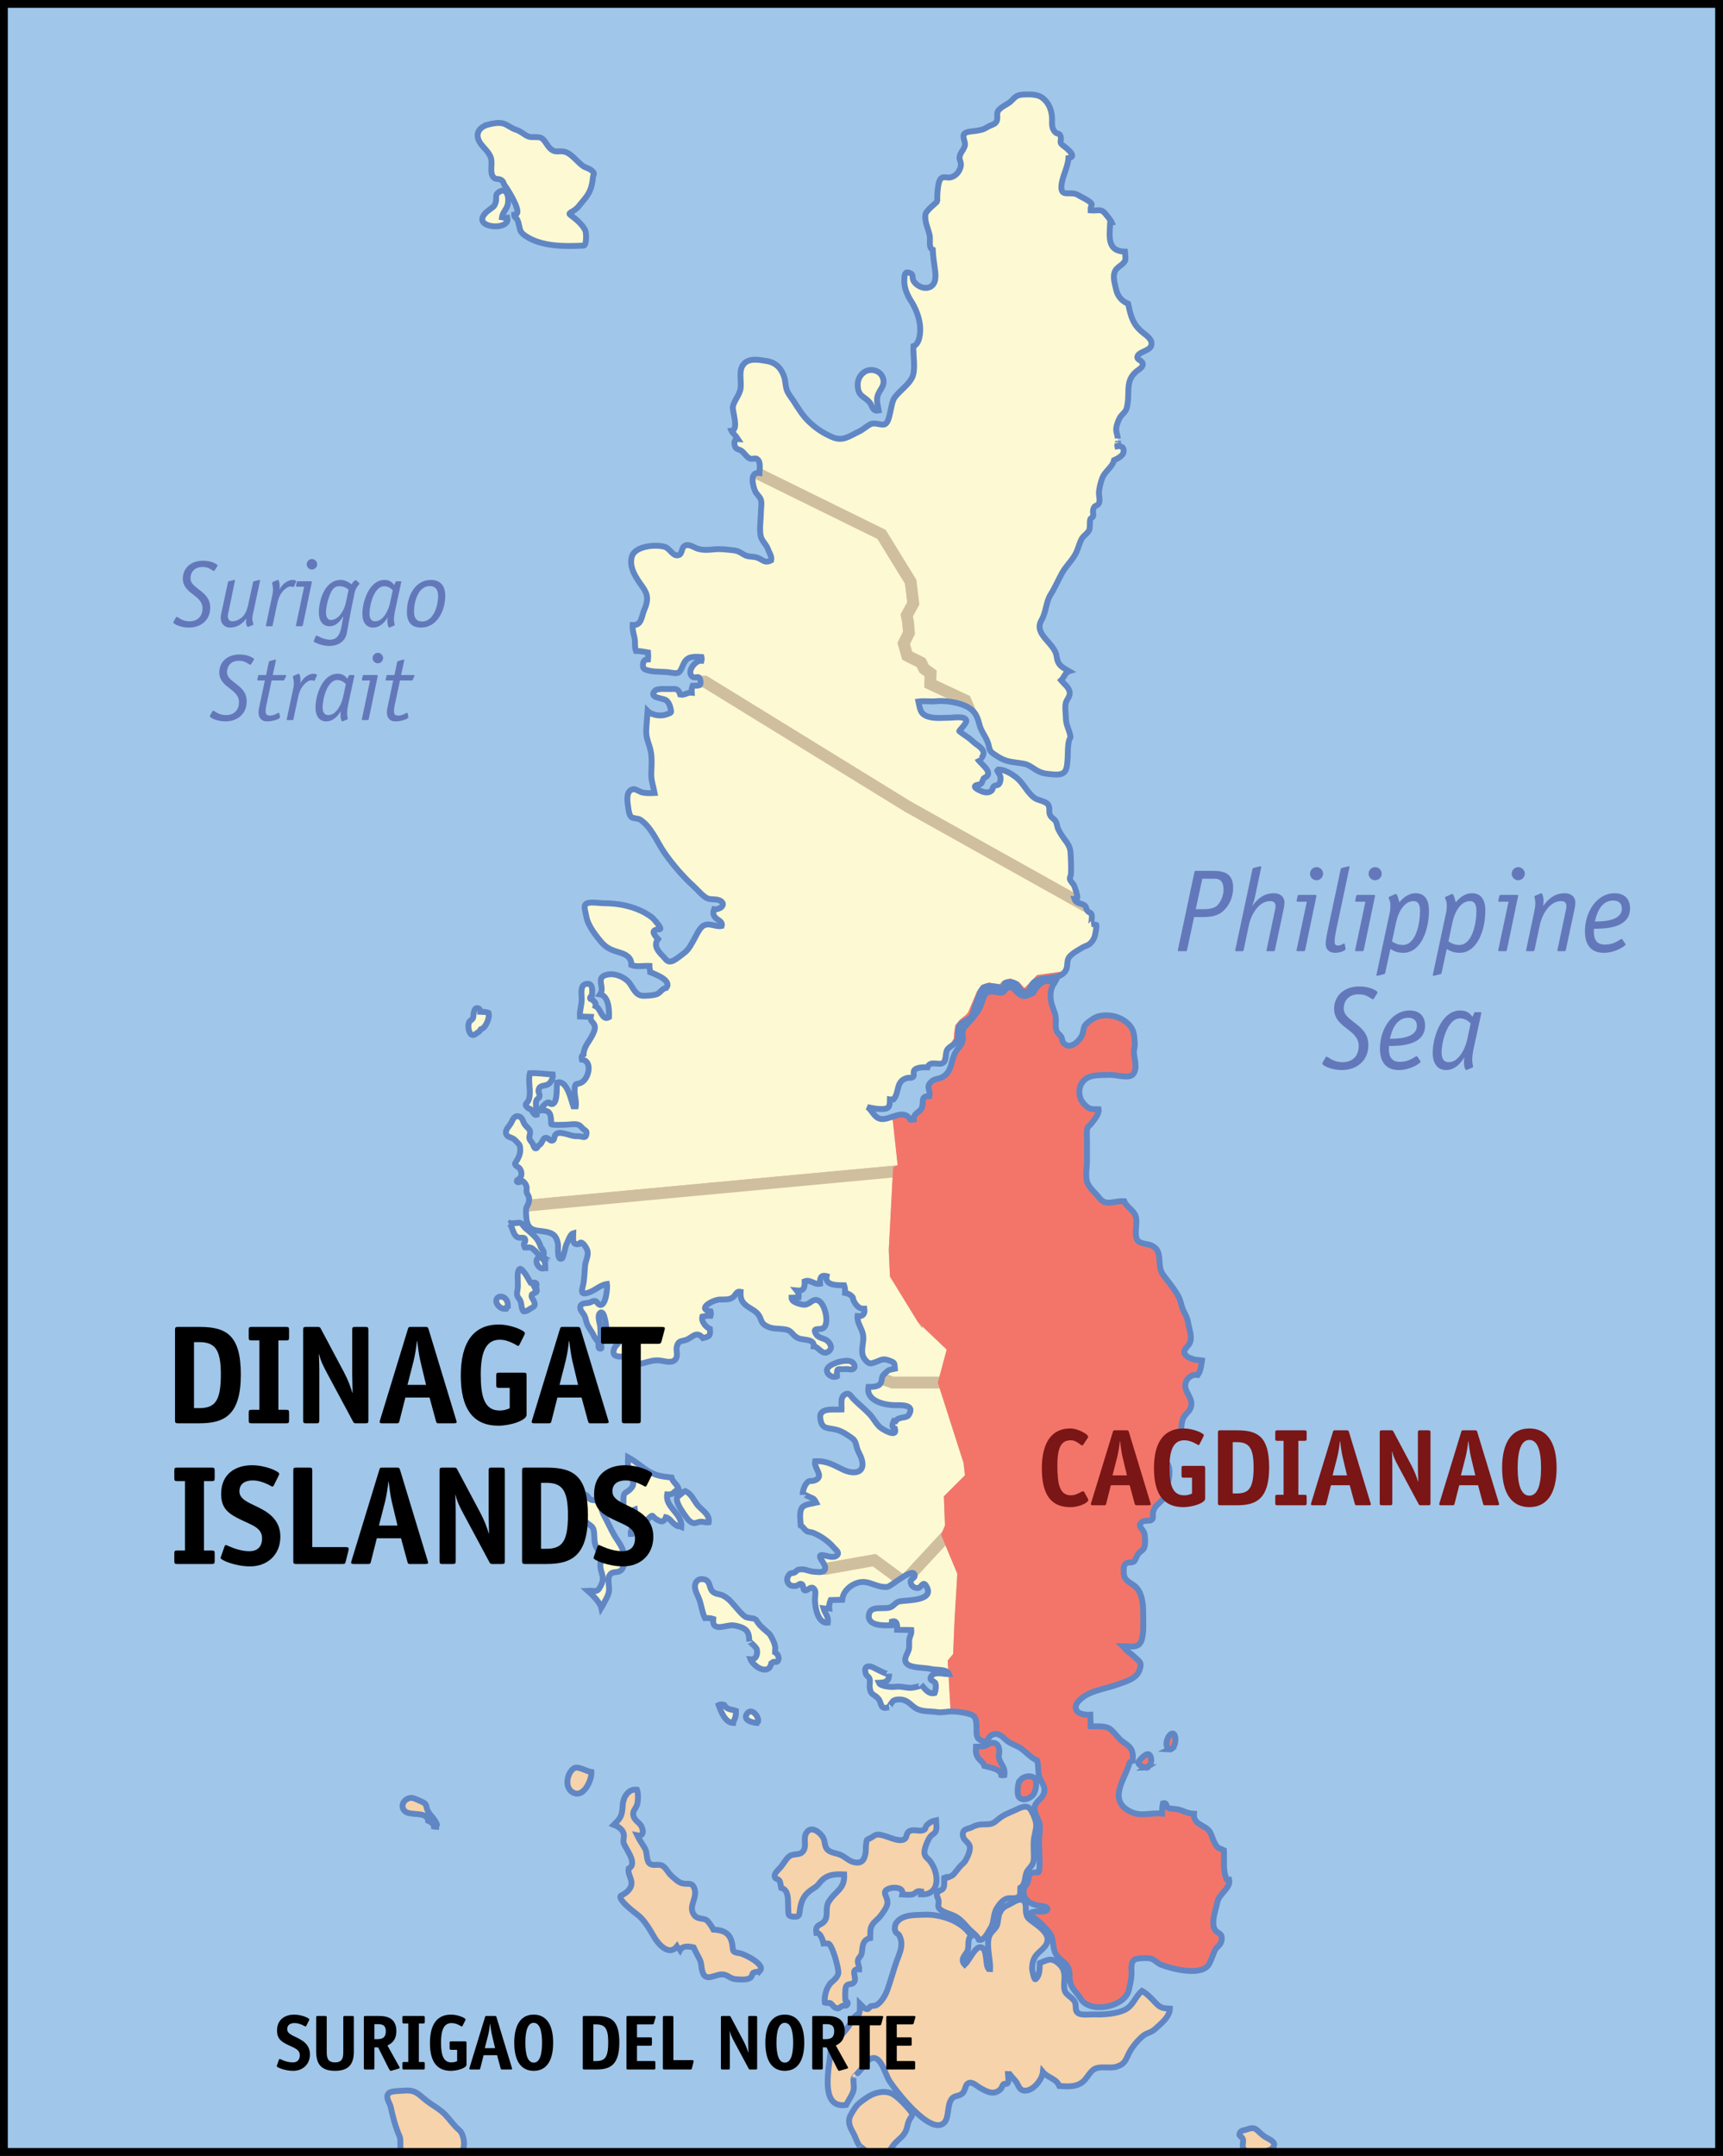 <?xml version="1.0" encoding="UTF-8" standalone="no"?>
<!-- Generator: Adobe Illustrator 9.0, SVG Export Plug-In  -->
<svg
   xmlns:dc="http://purl.org/dc/elements/1.1/"
   xmlns:cc="http://web.resource.org/cc/"
   xmlns:rdf="http://www.w3.org/1999/02/22-rdf-syntax-ns#"
   xmlns:svg="http://www.w3.org/2000/svg"
   xmlns="http://www.w3.org/2000/svg"
   xmlns:sodipodi="http://sodipodi.sourceforge.net/DTD/sodipodi-0.dtd"
   xmlns:inkscape="http://www.inkscape.org/namespaces/inkscape"
   width="441.056pt"
   height="551.632pt"
   viewBox="0 0 441.056 551.632"
   xml:space="preserve"
   id="svg3084"
   sodipodi:version="0.32"
   inkscape:version="0.44.1"
   sodipodi:docname="PH_locator_map_dinagat_islands_cagdianao.svg"
   sodipodi:docbase="D:\Workarea\Alvin's Documents\Project - Wikipedia\Map - Dinagat Islands - Locators"><rect x="0" y="0" width="441.056" height="551.632" fill="#333333" stroke="none"/><defs
   id="defs3248" /><sodipodi:namedview
   inkscape:window-height="573"
   inkscape:window-width="853"
   inkscape:pageshadow="2"
   inkscape:pageopacity="0.0"
   guidetolerance="10.0"
   gridtolerance="10.0"
   objecttolerance="10.0"
   borderopacity="1.0"
   bordercolor="#666666"
   pagecolor="#ffffff"
   id="base"
   inkscape:zoom="0.54819176"
   inkscape:cx="275.65982"
   inkscape:cy="344.76987"
   inkscape:window-x="66"
   inkscape:window-y="66"
   inkscape:current-layer="svg3084" />
	<style
   type="text/css"
   id="style3086">
	
		.st0{fill:#A0C6E9;stroke:#6086C4;stroke-width:1.5;}
		.st1{fill:#FDF9D2;stroke:none;}
		.st2{fill:#F6D3AA;stroke:none;}
		.st3{fill:#F37569;stroke:#F37569;}
		.st4{fill:none;stroke-width:2;}
		.st5{fill:#7A1616;stroke:none;}
		.st6{fill:#6378BA;stroke:none;}
		.st7{fill-rule:nonzero;clip-rule:nonzero;stroke:#000000;stroke-miterlimit:4;}
		.st8{fill-rule:nonzero;clip-rule:nonzero;fill:#FDF9D2;stroke:#D0BF9F;stroke-width:3;stroke-miterlimit:4;}
		.st9{stroke:none;}
	
	</style>
	<g
   id="Dinagat_x0020_Islands_x0020_BG"
   class="st7">
		<path
   class="st1"
   d="M114.84,20.123V515.501h33.74l-12.34-72.428l99.554,20.068l26.988-1.863l1.306,1.307l1.446,4.059l-0.392,10.394l-1.943,1.78l-0.5,2.556l-1.168,2.056v1.559l1.223,1.722l0.555,3.502l2.724,2.223l2.501,2.613    l0.167,3.111l1.834,3.06l2.393,3.389l0.721,4.336l3.336,5.337h6.336l4.669-1.835l4.003-7.504l13.507,10.56h14.787V20.123H114.84z"
   id="path3089" />
	</g>
	<g
   id="Towns"
   class="st8">
		<path
   id="Tubajon"
   d="M168.648,174.428h11.782l52.028,32.017l45.218,25.264l-2.081-28.598l-10.895-3.335l-4.227-2.668l-6.892-2.668l-2.335-5.558l-4.113-9.672l-9.005-4.226l0.111-2.668l-1.67-1.222l-0.776-1.558l-3.56-1.777    l-0.889-3.114l1.334-2.668l-0.222-2.781l-0.333-1.777l1.668-3.002l-0.667-5.56l-7.45-12.116l-34.797-17.121l-35.52,17.955l2.613,36.741l10.675,0.112z" />
		<path
   id="San_x0020_Jose"
   d="M243.131,383.487l5.448-5.449l-0.445-4.002l-6.503-20.289H228.457l-5.337-1.903l-16.451,5.571l-11.521,39.849l12.409,2.398l3.779,1.777l12.45-2.223l7.561,5.558l11.173-12.062l0.888-2.112l-0.278-7.113z" />
		<path
   id="Loreto"
   d="M270.478,18.343L117.839,27.791l4.56,35.91l68.481,55.919l34.797,17.121l7.45,12.116l0.667,5.56l-1.668,3.002l0.333,1.777l0.222,2.781l-1.334,2.668l0.889,3.114l3.56,1.777l0.776,1.558l1.67,1.222l-0.111,2.668    l9.005,4.226l4.113,9.672l2.335,5.558l6.892,2.668l4.227,2.668l10.895,3.335L309.167,84.379l-38.688-66.036z" />
		<path
   id="Libjo"
   d="M231.403,299.162l-1.389-12.729l1.334-5.67l9.227-6.836l1.834-1.613l0.667-2.501l1.334-1.613l1.222-1.944l0.113-1.779l0.222-1.502l0.778-0.946l1.61-1.277l0.778-0.945l2.28-5.391l0.776-1.113l1.058-0.334    l2.444,0.446l0.892-0.058l0.942-1.055l1.001-0.334l1.392,0.555l1.501,1.613l1.334,0.222l1.667-1.556l1.777-1.889l5.615-0.779l14.231,0.334l1.79-19.336l-10.159,0.576l-45.218-25.264l-52.028-32.017h-20.677l-44.915,75.596    l10.558,59.363l104.674-9.724l1.334-0.5z" />
		<path
   id="Dinagat"
   d="M245.02,441.128l-0.89-15.731l1.335-1.612l0.388-9.393l0.725-11.952l-4.057-9.727l-11.173,12.062l-7.561-5.558l-12.45,2.223l-3.779-1.777l-12.409-2.398l10.079,32.546l-26.2,4.442l3.028,12.493    l62.965-5.617z" />
		<path
   id="Basilisa"
   d="M236.185,337.404l-6.894-11.227l-0.276-6.392l1.056-20.123l-104.674,9.724l-3.34,47.26l23,69.599l33.972,8.007l26.2-4.442l-10.079-32.546l11.521-39.849l16.451-5.571l5.337,1.903h13.174l2.391-8.894    l-7.837-7.45z" />
		<path
   id="Cagdianao"
   class="st3"
   d="M271.813,250.135l-5.615,0.779l-1.777,1.889l-1.667,1.556l-1.334-0.222l-1.501-1.613l-1.392-0.555l-1.001,0.334l-0.942,1.055l-0.892,0.058l-2.444-0.446l-1.058,0.334l-0.776,1.113l-2.28,5.391    l-0.778,0.945l-1.61,1.277l-0.778,0.946l-0.222,1.502l-0.113,1.779l-1.222,1.944l-1.334,1.613l-0.667,2.501l-1.834,1.613l-9.227,6.836l-1.334,5.67l1.389,12.729l-1.334,0.5l-1.056,20.123l0.276,6.392l6.894,11.227l7.837,7.45    l-2.391,8.894l6.503,20.289l0.445,4.002l-5.448,5.449l0.278,7.113l-0.888,2.112l4.057,9.727l-0.725,11.952l-0.388,9.393l-1.335,1.612l0.89,15.731l7.282,21.401l18.122,51.028l11.172,3.944l30.627-10.06l6.17-13.896    l-2.777-39.633l0.888-151.858l-30.459-51.585l-14.231-0.334z" />
	</g>
	<g
   id="Offshore"
   class="st7">
		<path
   class="st2"
   d="M320.285,515.501H305.498l-13.507-10.56l-4.003,7.504l-4.669,1.835h-6.336l-3.336-5.337l-0.721-4.336l-2.393-3.389l-1.834-3.06l-0.167-3.111l-2.501-2.613l-2.724-2.223l-0.555-3.502l-1.223-1.722v-1.559l1.168-2.056    l0.5-2.556l1.943-1.78l0.392-10.394l-1.446-4.059l-1.306-1.307l-97.031-12.256H93.495v101.609H348.29l-28.005-35.131z"
   id="path3100" />
	</g>
	<g
   id="Shore_x0020_Outline"
   class="st7">
		<path
   class="st0"
   d="M1,1v549.632h101.826c-0.018-0.016-0.055-0.016-0.07-0.034c-0.49-0.541-0.06-2.982-0.415-3.801c-1.06-2.468-1.769-4.972-2.324-7.671c-0.208-1.004-1.522-2.532-0.477-3.552    c0.602-0.586,3.025-0.534,3.848-0.618c3.033-0.305,3.729,0.967,5.878,2.628c1.597,1.231,3.429,2.13,4.815,3.626c1.191,1.279,2.149,2.735,3.523,3.877c0.941,0.782,1.53,3.359,0.951,4.79c-0.123,0.308-0.302,0.562-0.544,0.734    c-0.013,0.007-0.037,0.014-0.052,0.021h103.783c0.359,0-1.688-1.532-1.64-1.472c-0.755-0.881-1.052-2.226-1.615-3.234c-0.633-1.142-1.478-2.594-1.004-4.099c0.22-0.701,1.14-2.12,1.593-2.743    c0.695-0.956,1.605-1.477,2.535-2.163c1.881-1.392,4.828-2.34,7.054-1.005c1.31,0.783,3.317,2.887,4.252,4.085c1.144,1.462,0.34,1.337-0.25,2.665c-0.435,0.985-0.407,1.952-0.959,2.924c-0.681,1.198-1.629,1.762-2.54,2.747    c-0.156,0.169-0.292,0.326-0.409,0.474c-1.103,1.384-0.73,1.838-3.188,1.821h94.045c-0.72-0.209-1.277-0.568-1.451-1.159c-0.196-0.653,0.204-1.487-0.026-2.142c-0.303-0.86-1.365-0.654-0.627-1.775    c0.283-0.432,1.062-0.471,1.5-0.632c2.58-0.951,2.434,0.072,4.539,1.664c0.933,0.703,3.736,1.49,2.134,3.085c-0.409,0.407-1.32,0.745-2.357,0.959h116.73V1H1z M111.726,466.586c0,0.274,0.008,0.542-0.026,0.809    c-0.188-0.029-0.409,0.044-0.615,0.002c-0.068-0.79-0.808-1.19-1.498-1.506c-0.216-2.517-4.515-1.157-5.915-2.423c-1.628-1.473,0.149-3.766,2.051-3.385c0.323,0.065,2.139,0.867,2.465,1.037c1.144,0.599,0.797,0.935,1.199,1.967    c0.599,1.54,2.384,2.606,2.507,4.167l-0.168-0.668z M221.16,95.26c1.607-1.175,4.18-0.537,4.837,1.417c0.328,0.985,0.169,1.67-0.151,2.311c-0.317,0.631-0.787,1.219-1.095,2.006c-0.534,1.357-0.061,2.554,0.177,4.036    c-1.648,0.347-1.575-1.222-2.345-2.106c-1.214-1.391-2.584-1.435-2.944-3.462c-0.291-1.645,0.126-3.182,1.522-4.203z M125.067,31.851c1.141-0.284,2.708-0.6,3.877-0.208c1.12,0.377,1.943,1.175,3.09,1.535    c1.303,0.409,1.848,1.107,3.038,1.675c1.076,0.513,2.661-0.073,3.632,0.537c0.709,0.448,1.37,1.816,1.996,2.465c1.511,1.563,2.293,0.498,4.031,1.029c1.589,0.487,3.135,2.64,4.516,3.603c0.63,0.44,1.553,0.591,2.126,1.079    c1.1,0.933,0.521,0.829,0.412,1.829c-0.294,2.775-0.832,4.064-2.663,6.175c-0.818,0.94-1.18,1.628-2.209,2.293c-1.501,0.964-1.527,0.659,0,1.835c1.095,0.844,2.337,2.061,2.929,3.325c0.255,0.54,0.354,3.781-0.453,3.822    c-4.797,0.237-10.787,0.315-14.935-2.524c-1.204-0.824-1.29-1.301-1.54-2.447c-0.172-0.792-0.216-1.058-0.508-1.675c-0.258-0.547-0.821-0.534-0.808-1.31c0.156-0.042,0.294,0.002,0.448-0.047    c0.128-0.042,0.222-0.117,0.287-0.219c0.787-1.232-2.626-6.543-3.069-7.095c-0.488-0.602-0.225-0.998-1.019-1.508c-0.547-0.352-1.41-0.016-1.967-0.701c-0.954-1.178-0.23-3.192-0.537-4.627c-0.341-1.592-1.829-2.708-2.715-3.961    c-1.649-2.334-0.472-4.254,2.043-4.877z M138.074,280.595c-0.136,0.493-0.642,0.597-0.784,0.995c-0.313,0.873,0.151,2.655,0.102,3.659c-0.339,0.112-0.498-0.055-0.691-0.24l-0.732-1.027c-0.589-0.627-0.294,0.023-0.928-0.576    c-1.073-1.014,0.01-0.98,0.365-2.144c0.623-2.043-0.329-4.56,0.234-6.652c1.941-0.099,3.89,0.227,5.862,0.334c0.138,0.873-0.493,2.178-1.313,2.566c-0.998,0.474-2.153,0.065-2.337,1.529c-0.067,0.532,0.388,0.935,0.222,1.556z     M123.066,263.364l-0.352,0.537c-0.831,0.495-1.581,1.475-2.29,0.576c-0.594-0.751-0.693-2.345-0.272-3.028c0.227-0.37,0.657-0.464,0.889-0.886c0.19-0.344,0.128-1.042,0.243-1.425c0.096-0.323,0.18-0.959,0.555-1.115    c0.607-0.256,1.211,0.296,1.133,0.877c0.72,0.04,1.384-0.002,2.08,0.258c0.419,1.185-0.75,3.984-1.985,4.206z M125.226,53.688c0.857-0.649,1.347-0.737,1.684-1.985c0.305-1.121-0.308-1.831,0.784-2.551    c2.293-1.511,2.699,1.806,2.22,3.377c-0.347,1.128-1.241,1.865-1.428,3.087c0.422,0.081,0.954,0.172,1.391,0.107c0.923,3.671-10.753,2.577-4.651-2.035z M129.627,334.682c-0.031,0.083-0.092,0.123-0.123,0.21    c-0.896,0.055-1.483-0.247-2.061-0.935c-0.406-0.482-0.579-1.279-0.151-1.808c0.425-0.524,1.308-0.461,1.835-0.065c0.771,0.581,0.889,1.327,0.889,2.264l-0.388,0.334z M130.463,313.113c0.445-0.177,1.188-0.102,1.678-0.151    c0.339-0.034,0.784-0.169,1.131-0.002c0.435,0.208,0.743,0.823,1.066,1.147c0.354,0.356,0.758,0.62,1.112,0.94c0.62,0.558,1.355,1.193,1.863,1.832c0.365,0.458,0.635,0.963,0.875,1.505c0.144,0.326,0.251,0.969,0.542,1.134    c0.021,0.292,0.284,0.352,0.386,0.602c0.094,0.224,0.078,0.472,0.07,0.721c-0.01,0.284-0.055,0.737-0.344,0.771c0.002,0.003,0.008,0.005,0.011,0.008l-0.279-0.057c0.112,0.06,0.193,0.06,0.269,0.049    c-0.526-0.315-0.93-0.503-1.339-0.98c-0.206-0.239-0.415-0.477-0.664-0.693c-0.352-0.305-0.67-0.62-1.097-0.724c-0.472-0.115-0.923,0.085-1.384,0.002c-0.109-0.282-0.323-0.607-0.234-0.933    c0.102-0.373,0.341-0.38,0.339-0.831c-0.005-1.116-1.001-0.579-1.725-0.782c-1.438-0.396-1.469-2.65-2.274-3.559z M136.365,331.081c-0.665,0.49-0.068,1.131,0.224,1.699c0.456,0.884,0.456,1.454-0.516,1.902    c-0.56,0.255-1.019,0.773-1.667,0.831c-0.402,0.037-0.324,0.183-0.603-0.252c-0.101-0.162-0.124-0.341-0.185-0.521c-0.185-0.568-0.15-1.256-0.38-1.824c-0.261-0.639-0.863-1.019-0.889-1.735    c-0.026-0.67,0.221-1.357,0.221-2.059c0-0.954-0.065-1.973-0.057-2.887c0.005-0.38,0.141-1.477,0.612-1.558c0.323-0.058,0.797,0.594,1.003,0.834c0.722,0.839,1.144,1.845,1.73,2.77c0.427,0.076,1.081-0.321,1.397,0.104    c0.294,0.391-0.136,0.794-0.451,0.977c0.113,0.255,0.267,0.521,0.381,0.763l0.221-0.112c0.126,0.839-0.591,0.737-1.042,1.068z M139.575,324.509h-0.333c-1.178,0.573-2.783-2.001-1.335-2.712c0.526-0.258,1.068,0.37,1.337,0.75    c0.409,0.579,0.331,1.256,0.331,1.962z M148.58,458.759c-0.675,0.308-1.434,0.282-2.225-0.3c-1.879-1.375-1.165-4.872,0.591-6.005c0.983-0.634,3.187,0.802,4.443,0.981c0.081,1.621-1.105,4.542-2.809,5.323z M155.953,403.255    c-0.469,1.011,0.102,2.81-0.072,3.919c-0.198,1.251-0.988,2.356-1.464,3.383l-0.5,0.833c-0.312-1.383-2.335-3.358-3.447-4.344c1.925-0.096,2.371,0.651,3.327-1.289c0.722-1.47,0.602-2.16,0.156-3.576    c-0.422-1.342-0.237-2.036-0.195-3.29c0.046-1.426-0.613-2.004-1.134-3.051c-0.568-1.137-0.415-2.149-0.547-3.63c-0.138-1.565-0.609-1.581-1.792-2.535c-1.642-1.327-3.791-3.877-2.741-6.009c0.544-1.106,1.352-1.621,2.413-1.167    c0.464,0.2,0.711,0.901,1.167,1.167c0.56,0.326,1.269,0.029,1.798,0.497c0.831,0.743,1.123,2.577,1.667,3.547c0.931,1.645,1.671,3.408,2.616,5.05c1.103,1.909,2.493,3.305,2.548,5.623c0.025,1.162,0.118,2.81-0.957,3.546    c-0.945,0.652-2.181-0.086-2.843,1.326z M161.249,377.21c-0.59-1.329-0.54-2.801-0.475-4.333c1.968,1.068,3.612,2.634,5.548,3.749c1.857,1.073,3.51,1.201,5.576,1.441c0.325,1.18,1.558,1.857,1.834,2.943    c-1.35,0.601-1.23,1.52-2.947,1.389c-0.553,3.269,3.906,4.884,3.617,8.292c-0.386-0.162-0.912-0.162-1.309-0.312h0.333c-1.209-0.272-1.755-1.846-2.964-2.147c-0.603,1.568-1.498,1.105-2.502,0.479    c-1.089-0.681-0.657-1.446-1.913-0.209c-1.091,1.079-2.655,4.128-4.602,4.019c-0.123-1.1,0.909-2.051,1.107-3.143c0.172-0.941,0.104-2.241-0.034-3.155c-0.69,0.247-1.198,0.925-1.6,1.503    c-1.417-0.896-1.331-2.251-1.333-3.852c-0.003-2.453,0.661-1.555,1.964-3.038c1.157-1.32,0.259-2.367-0.301-3.626z M174.667,381.981c0.203-0.173,0.45-0.329,0.761-0.455c1.651,0.804,2.066,2.243,3.119,3.563    c1.042,1.309,3.228,2.403,2.868,4.43c-0.773,0.139-1.409-0.188-2.152-0.141c-0.445,0.028-1.312,0.419-1.625,0.375c-0.84-0.125-1.537-0.901-2.117-1.746c-1.114-1.626-3.949-5.258-0.854-6.026z M194.57,504.231    c-0.359,0.412-1.279,0.23-1.766,0.576c-0.235,0.167-0.264,0.931-0.737,1.264c-0.894,0.625-2.516,0.438-3.633,0.37c-1.309-0.081-1.774-0.771-2.869-1.134c-2.104-0.701-5.003,2.411-5.81-1.026c-0.326-1.376-0.125-1.978-0.79-3.213    c-0.493-0.917-0.98-1.81-1.399-2.769c-0.413-0.104-0.901-0.198-1.384-0.222c-0.847-0.039-1.678,0.141-2.081,0.884c-0.18-0.279-0.681-0.571-0.837-0.879c-2.022,2.507-4.727-0.606-5.711-2.276    c-1.256-2.129-2.611-4.602-4.549-6.027c-0.328-0.242-5.518-4.141-3.89-4.82c1.069-0.445,2.215-1.456,2.473-2.529c0.397-1.64-1.004-2.731-0.639-4.308c2.592-1.446-1.36-5.594-1.362-6.866    c-0.003-1.232,0.367-1.517-0.131-2.537c-0.414-0.853-1.433-1.47-2.309-1.792c1.944-1.91,2.09-2.468,2.273-5.175c0.122-1.827,1.427-4.122,3.64-3.808c0.336,0.851,0.325,2.894,0.029,3.808    c-0.397,1.206-1.387,1.696-0.839,3.171c0.348,0.94,1.386,1.428,1.886,2.295c0.56,0.975,0.807,2.794-1.029,2.405c0.575,1.211,1.372,2.269,2.029,3.422c0.602,1.06,0.245,3.264,1.279,3.889c1.128,0.683,2.46-0.336,3.64,0.827    c0.712,0.703,1.071,1.56,1.913,2.29c0.82,0.709,1.703,1.644,2.788,1.881c1.378,0.303,2.337-0.406,2.971,1.2c1.005,2.56-1.804,4.66,0.035,6.969c0.834,1.044,1.974,0.636,3.008,1.164c0.531,0.272,1.563,1.887,1.857,2.476    c2.64,0.153,4.286,0.883,4.807,3.697c0.347,1.881-0.198,2.004,1.835,2.335c1.376,0.224,6.657,2.912,5.302,4.46z M187.768,440.405c-0.023,0.167,0.019,0.308-0.026,0.474c-2.132-0.049-3.202-2.987-3.783-4.601    c0.433-0.216,0.94-0.198,1.446-0.013c0.725,1.321,1.819,1.062,3.001,1.5c0.035,0.829-0.195,2.28-0.804,2.807l0.166-0.167z M194.272,440.905c-0.992-0.003-4.474-0.516-2.973-2.509c1.209-1.605,3.36,1.297,2.64,2.343l0.333,0.166z     M197.73,425.348c-0.475,0.386-0.429,1.176-0.957,1.554c-1.548,1.109-4.13-0.96-4.646-2.314c1.437,0.133,1.858-1.309,1.623-2.481c-0.13-0.657-1.957-2.176-1.954-2.071c-0.021-1.207-0.055-2.407-1.154-3.188    c-0.759-0.536-2.147-0.893-3.033-0.963c-1.824-0.148-5.401,1.867-5.036-1.637c-0.636-0.203-1.407-0.255-2.113-0.219c-0.703-1.387-0.878-3.025-1.362-4.519c-0.378-1.17-1.412-2.647-1.167-3.957c0.21-1.127,1.025-1.652,2.12-1.47    c1.879,0.312,1.347,2.019,2.269,3.051c0.745,0.831,1.78,0.661,2.757,1.136c1.728,0.842,2.793,2.507,4.064,3.872c0.534,0.579,1.128,1.274,1.827,1.639c0.302,0.159,2.417,0.431,2.441,0.475c0.989,1.8,2.1,2.51,3.507,3.783    c0.422,0.381,2.731,4.575,0.748,4.528c1.109,0.026,2.095,1.473,1.445,2.463c-0.297,0.455-1.008,0.015-1.38,0.317z M212.203,507.986c0.81-1.183,2.062-1.547,2.392-3.101c0.195-0.918-1.639-7.806-2.676-7.587    c-0.321,0.067-0.79-0.118-1.113-0.053c-0.2-0.901-0.82-2.765-1.834-2.671c-0.359-2.371,1.24-1.74,2.186-3.134c0.866-1.274,0.076-3.297,0.915-4.72c1.704-2.887,4.216-3.235,4.018-7.103c-2.866-0.148-4.744,0.128-6.431,2.343    c-0.753,0.989-1.492,1.183-2.478,1.975c-1.565,1.261-2.118,2.685-2.404,4.662c-0.184,1.266-0.039,1.977-1.668,1.834c-1.601-0.141-1.209-0.587-1.334-2.001c-0.148-1.69,0.365-4.823-1.806-5.364    c-0.141-0.535-0.159-1.36-0.433-1.81c-0.337-0.55-1.081-0.388-1.228-1.034c-0.198-0.886,0.975-1.809,1.501-2.422c0.67-0.782,1.526-2.356,2.34-2.883c1.214-0.782,2.749,0.013,3.603-1.49    c0.704-1.235-0.106-2.882,0.519-4.171c1-2.064,2.945-0.979,4.137,0.497c0.873,1.081,0.505,2.168,1.157,3.215c0.739,1.185,2.673,1.167,3.816,1.759c1.284,0.664,2.207,1.718,3.737,1.863c1.731,0.164,2.206-1.003,2.451-2.465    c0.123-0.732,0.011-1.495,0.133-2.228c0.253-1.522-0.049-0.939,1.249-1.645c0.179-0.096,1.151-0.761,1.375-0.792c1.022-0.148,2.363,0.38,3.666,0.831c1.287,0.445,2.535,0.816,3.387,0.383c0.899-0.453,0.498-1.412,1.199-1.969    c1.098-0.874,2.757,0.086,3.885-0.451c0.651-0.312,0.295-0.73,0.782-1.215c0.771-0.766,1.286-1.037,2.356-1.263c0.036,0.69,0.229,1.806,0.031,2.475c-0.324,1.076-0.847,0.904-1.471,1.668c-0.645,0.795-1.607,3.127-1.533,4.147    c0.08,1.139,0.846,1.382,1.469,2.199c2.353,3.101,2.616,8.698-2.279,8.468c0.03-0.231-0.081-0.55-0.052-0.781c-1.202-0.279-1.33,0.539-2.177,0.773c-0.752,0.208-1.835,0.047-2.608,0.008c0.407-1.772-1.943-1.904-3.108-1.573    c-2.803,0.802-0.317,2.104-0.75,4.101c-0.208,0.965-1.145,2.184-1.723,2.966c-0.594,0.8-1.615,1.425-2.157,2.33c-0.62,1.039-0.422,2.139-0.484,3.347c-2.012,0.456-1.938,2.189-2.142,3.697    c-0.136,1.009-0.818,1.179-1.009,1.991c-0.151,0.651,0.368,1.553,0.323,2.316c-2.457-0.195-0.508,2.108-1.262,3.226c-0.608,0.91-1.547,0.156-2.103,1.176c-0.3,0.555-0.209,2.837-0.169,3.478    c0.023,0.359,0.917,0.359,0.517,1.119c-0.279,0.529-0.949,0.157-1.309,0.36c-1.105,0.62-0.865,0.881-1.993,0.35c-0.128-0.06-0.762-0.855-0.995-1.011c-0.281-0.189-1.1-0.04-1.478-0.193    c-0.183-1.323,0.308-3.327,1.06-4.43z M295.618,519.235c-0.987,0.9-2.066,0.909-2.996,1.678c-1.327,1.091-2.841,2.873-3.606,4.401c-0.886,1.764-1,2.817-3.194,3.509c-1.699,0.536-4.305-0.286-5.795,0.672    c-1.165,0.75-1.767,2.366-2.919,3.252c-1.732,1.331-3.726,1.142-5.933,1.014c-0.795-1.943-2.929-2.056-4.21-3.585c-0.22,2.026-2.466,4.742-4.49,4.78c-1.484,0.029-1.645-1.138-2.285-2.159c-0.284-0.45-2.212-2.431-2.195-2.832    c-0.027,0.667,0.315,2.451-0.014,2.999c-0.315,0.528-0.847,0.03-1.139,0.359c-0.344,0.386-0.378,0.886-0.657,1.181c-1.692,1.767-3.58,0.731-5.422-0.337c-0.716-0.42-1.732-1.443-2.629-1.212    c-1.133,0.298-0.915,1.688-1.626,2.536c-0.849,1.005-2.017,0.553-2.835,1.503c-1.348,1.571-0.612,4.805-1.998,6.176c-3.455,3.418-12.528-8.375-14.019-10.756c-1.056-1.688-2.134-6.36-4.385-5.774    c-1.149,0.297-1.902,1.566-2.522,2.457c-0.211,0.305-2.272,2.569-2.269,2.554c-0.122,1.35,0.359,2.525-0.19,3.802c-0.433,1.003-1.185,2.151-1.701,3.15c-7.149,1.102-4.083-10.504-3.974-13.818    c0.073-2.207,0.845-2.014,2.121-3.372c0.828-0.88,1.897-2.055,2.592-3.095c0.765-1.136,1.046-2.423,2.596-3.066c0.266-0.801,0.198-1.693,0.189-2.583c0.585,0.568,1.135,1.46,1.978,1.41c0.227-0.013,0.645-0.685,0.906-0.758    c0.261-0.073,1.056-0.081,1.292-0.208c1.304-0.712,2.343-2.505,2.872-3.966c0.842-2.33,1.461-4.732,2.276-7.069c0.324-0.925,0.725-1.84,0.998-2.763c0.394-1.333,0.519-2.684-0.26-4.096c-0.384-0.692-0.782-0.315-1.05-1.284    c-0.173-0.622-0.012-1.435,0.291-1.878c1.512-2.218,4.683-2.01,7.046-2.125c4.369-0.21,9.945,1.671,12.152,5.467c-1.09,0.532-0.505,2.724-0.943,3.742c-0.479,1.123-2.051,2.154-0.703,3.577c0.995-0.925,2.546-4.354,3.835-4.456    c2.059-0.161,1.313,4.308,2.197,5.482c0.065-0.01,0.377-0.008,0.445,0.003c0.119-2.382-1.226-6.762,0.021-8.817c0.456-0.753,1.3-1.356,1.681-2.155c0.404-0.846,0.305-2.115,0.654-3.011c0.567-1.454,1.244-1.856,2.542-2.463    c0.752-0.35,2.369-1.512,3.264-1.17c1.296,0.497,0.864,2.303,1.036,3.302c0.231,1.345,0.745,1.587,1.793,2.375c1.355,1.022,3.869,2.648,3.71,4.629c-0.159,1.967-2.348,2.818-3.252,4.371c-0.508,0.876-0.712,2.002-0.695,3.004    c0.002,0.168,0.498,2.961,0.898,2.609c1.147-1.006,0.988-2.671,1.076-4.119c1.657-0.626,2.679-1.476,4.354-0.243c1.357,1.003,1.871,1.951,1.954,3.549c0.062,1.214-0.334,2.927,0.162,4.005c0.429,0.933,2.042,1.634,2.506,2.666    c0.503,1.123-0.25,2.397,1.159,3.009c0.886,0.386,3.049,0.109,4.01,0.159c2.252,0.115,5.597-0.214,7.536-1.134c2.267-1.076,2.566-3.223,4.471-4.886c1.147,0.61,2.285,1.78,3.169,2.726c1.446,1.548,1.81,1.701,3.977,1.819    c-0.069,2.178-2.383,3.927-3.852,5.264z M241.703,480.503c-0.021,0.409,1.982-0.514,2.134-0.654c0.631-0.584,1.261-1.495,1.822-2.17c0.471-0.571,1.138-0.97,1.5-1.619c0.495-0.877,1.425-2.79,1.022-3.821    c-0.43-1.105-1.813-1.402-1.72-2.984c0.079-1.328,1.464-1.256,2.309-1.696c1.228-0.635,2.012-0.75,3.478-0.75c1.639,0,2.113-0.283,3.223-1.245c1.36-1.181,2.7-1.626,4.222-2.309c1.345-0.602,3.142-1.696,4.117-0.227    c0.608,0.917,1.494,2.96,1.445,4.114c-0.06,1.353-0.57,2.637-0.648,3.986c-0.081,1.303,0.036,2.647,0.036,3.96c0,1.934-0.469,2.093-1.524,3.442c-1.037,1.321-0.315,3.434-1.957,4.528c-0.052,0.834,0.144,1.691-0.356,2.202    c-0.562,0.573-1.571,0.44-2.332,0.445c-1.545,0.011-2.499,1.304-3.31,2.576c-0.989,1.554-0.622,3.542-1.555,5.012c-0.118,0.185-0.246,0.417-0.386,0.664c-0.634,1.123-1.501,2.655-2.624,2.402c-0.526-1.24-1.926-2.027-2.826-3.066    c-0.946-1.09-1.789-2.074-3.057-2.835c-1.202-0.717-2.964-0.988-4.031-1.86c-0.894-0.733-0.269-1.313-0.44-2.337c-0.144-0.85-0.868-1.318-0.086-2.202c0.422-0.477,1.062-0.284,1.394-1.129    c0.284-0.73,0.109-1.654,0.151-2.428z M255.972,450.614c0.506,1.078,1.245,1.837,1.162,3.096c0-0.045,0-0.086,0.005-0.131v0.334c0.01-0.075-0.011-0.131-0.005-0.203c-0.006,0.172,0.01,0.341-0.021,0.511    c-0.237,0.047-0.548,0.069-0.782,0.002c-0.214-1.687-3.103-1.978-4.339-2.334c-0.268-0.98-1.125-1.348-1.644-2.153c-0.562-0.869-0.584-1.575-0.521-2.801c0.73-0.039,1.517,0.009,2.179-0.156c0.583-0.143,1.073-0.631,1.589-0.745    c1.082-0.242,1.96,0.125,2.168,1.584c0.198,1.394-0.448,1.601,0.209,2.997z M264.685,454.872c0.943,0.697,0.514,3.221-0.078,4.174c-0.659,1.058-2.626,1.938-3.677,0.906c-0.748-0.734-0.37-3.527,0.045-4.371v0.499    c0.197-1.378,2.607-2.019,3.71-1.208z M311.001,493.768c0.664,1.076,2.116,0.815,1.668,2.835c-0.308,1.392-1.16,1.261-1.793,2.71c-0.453,1.029-0.815,2.199-1.329,3.168c-1.794,3.393-9.544,1.29-12.227,0.292    c-1.097-0.408-1.806-1.473-2.989-1.67c-0.83-0.141-3.309-0.099-3.971,0.372c-1.055,0.757-0.654,2.647-0.703,3.753c-0.062,1.386-0.403,2.589-0.672,3.877c-0.929,4.45-9.878,6.282-12.335,2.34    c-1.376-2.207-2.835-2.777-2.835-5.671c0-3.223-1.253-3.157-3.127-5.21c-1.568-1.718-0.605-4.255-2.162-6.175c-0.795-0.978-2.018-2.263-3.085-3.086c-1.46-1.122-3.028-1.985,0.042-2.204c0.63-0.045,2.876,0.29,2.629-0.8    c-0.11-0.479-1.765-0.662-2.135-0.701c-2.176-0.23-4.502-1.706-3.849-4.341c0.178-0.704,0.837-1.089,1.014-1.829c0.537-2.232,0.118-2.223,2.643-2.36c0.688-0.037,0.104-7.635,0.188-8.481c0.112-1.12,0.336-2.46,0.172-3.667    c-0.167-1.231-0.855-2.026-1.167-3.16c-0.815-2.944,1.943-2.951,2.342-5.336c0.264-1.571-1.001-2.642-1.342-4.01c-0.328-1.318-0.077-2.687-0.526-3.974c-1.428-0.592-2.561-1.884-3.821-2.857    c-1.285-0.996-2.898-1.256-4.12-2.374c-0.945-0.868-2.187-2.169-3.75-1.179c-1.258,0.795-0.62,2.14-2.462,1.384c-1.67-0.688-1.253-1.967-1.329-3.507c-0.084-1.668-0.021-2.812-1.834-3.336c-1.276-0.366-2.999-0.627-4.336-0.655    c-1.293-0.032-2.582,0.383-4.008,0.163c-1.789-0.273-3.702-0.016-5.284-0.932c-1.256-0.73-2.021-1.985-3.556-2.234c-0.759-0.121-1.681-0.119-2.346,0.335c-0.194,0.133-1.198,1.645-1.008,1.633    c-0.12,0.008-0.367-0.013-0.475,0.023c-1.754,0.602-1.537-1.323-2.194-2.134c-1.148-1.426-2.062-0.831-2.308-3.035c-0.076-0.681,0.18-1.517-0.029-2.168c-0.192-0.599-0.781-0.673-0.972-1.327    c-0.497-1.711,0.31-2.118,1.612-1.708c0.139,0.041,4.378,2.379,4.365,1.727c0.039,1.924-0.831,2.269-2.621,2.337c0.386,0.932,3.187,1.16,4.192,1.018c1.375-0.193,2.652,0.275,4.013,0.278c0.237,0,2.988-0.445,2.613-0.839    c0.981,1.029,1.79,2.54,3.473,2.154c0.24-0.594,0.407-1.826,0.17-2.481c-0.261-0.728-1.962-0.639-0.938-1.957c0.888-1.143,3.232-0.322,4.444-0.398c-0.511-1.383-3.382-0.972-4.643-1.31c-1.544-0.414-5.032-0.158-6.155-1.334    c-1.086-1.139,0.173-2.444,0.485-3.671c0.216-0.836-0.011-1.84,0.153-2.66c0.172-0.876,0.599-1.35,0.492-2.309c-1.201-0.06-2.431,0.011-3.626-0.053c0.052-0.98,0.077-2.524-1.332-2.112c-0.006,0.333-0.25,0.567-0.222,0.945    c-1.688,0.086-6.485,0.297-5.597-3.025c0.573-2.137,4.122-0.867,5.592-1.648c0.917-0.491,1.147-1.251,2.366-1.47c1.767-0.318,9.078-0.037,6.597-3.977c-0.802-1.274-1.17,0.417-1.98,0.573c-0.974,0.188-2.11-0.646-1.959-1.748    c0.07-0.524,1.006-0.842,1.019-1.298c0.071-2.804-5.977,2.665-7.004,2.78c-2.678,0.297-4.726-1.812-7.308-1.131c-2.176,0.575-4.033,2.274-4.231,4.439c-0.976,0.05-1.98,0.003-2.956,0.053c-0.25,0.627-0.478,1.401-0.38,2.115    c-0.445-0.065-1.011,0.131-1.454,0.055c0.373,1.334,1.352,1.988,1.121,3.613c-2.619,0.387-3.388-4.269-3.31-6.143c0.031-0.787,0.354-1.892-0.248-2.516c-0.742-0.769-1.294,0.185-2.042,0.392c-1.076,0.298-0.347-1.545-1.323-1.657    c-0.394-0.044-0.795,0.427-1.168,0.501c-0.342,0.067-1.024,0.067-1.334-0.056c-0.722-0.286-1.154-1.185-0.959-1.901c0.094-0.34,0.339-0.826,0.612-1.06c0.394-0.334,0.934-0.195,1.337-0.44c0.375-0.23,0.394-0.542,0.888-0.668    c0.397-0.099,1.046-0.111,1.458-0.047c0.877,0.146,1.565,0.514,2.5,0.564c0.667,0.033,2.022,0.275,2.567-0.204c0.758-0.666,0.055-1.725-0.331-2.354c-0.381-0.626-1.384-1.912,0.159-1.673c1.02,0.161,2.756,0.94,3.608-0.053    c0.615-0.718-0.537-1.419-1.009-2.001c-0.641-0.789-1.477-1.472-2.295-2.071c-0.934-0.683-1.764-1.094-2.791-1.56c-0.631-0.288-1.177-0.14-1.756-0.498c-0.644-0.397-0.845-1.077-1.515-1.402    c-0.075-1.279-0.445-3.575,0.347-4.599c0.681-0.881,2.603-1.003,3.606-1.246c-0.654-1.253-0.719-0.992-1.772-1.495c-0.114-0.055-1.69-0.965-1.683-0.495c-0.014-0.887,0.308-1.978,0.771-2.676    c0.951-1.434,1.256-0.539,2.537-1.133c2.221-1.032-0.481-2.971-0.14-4.811c2.988-0.151,4.606,0.922,7.137,2.147c2.542,1.23,5.873,1.118,4.81-2.64c-0.294-1.042-1.032-2.03-1.296-3.206c-0.395-1.769-0.721-1.927-2.139-2.865    c-1.305-0.86-2.1-1.31-3.666-1.634c-1.727-0.359-2.84-0.126-3.363-2.001c-1.04-3.724,2.849-2.903,5.303-3.027c0.06-1.151-0.352-2.913,0.645-3.69c1.279-0.99,1.684,0.264,2.502,1.085c1.323,1.323,2.843,2.519,4.108,3.882    c0.945,1.014,1.53,2.326,2.603,3.257c0.645,0.56,4.495,2.874,3.814,0.357c-1.034-0.24-0.626-1.296-0.274-2.004c0.156,0.023,0.274,0.091,0.426,0.114c0.875-1.365,2.735-0.594,3.382-1.639c1.761-2.849-2.314-2.429-3.742-2.474    c-2.631-0.082-7.279-1.148-6.576-4.674c0.805,0.014,2.048-0.049,2.685-0.484c0.992-0.683,0.497-1.938,1.116-2.557c1.59-1.581,1.182-1.204,2.954-1.61c-0.155-1.552,0.196-1.552-1.903-2.253    c-1.288-0.428-1.934,0.166-3.038,0.547c-1.217,0.417-1.579,0.625-2.554-0.458c-1.801-2.009-0.208-4.321-0.664-6.649c-0.308-1.556-1.566-2.987-1.399-4.644c1.373,0.123,1.954-0.573,1.751-1.902c-1.313,0.079-2.09-0.805-2.647-1.857    c-0.467-0.883,0.021-0.873-0.793-1.54c-0.414-0.339-0.954-0.555-1.512-0.657c0.032-0.644-0.002-1.341-0.221-1.949c-1.394-0.026-5.047,0.204-4.5-2.334c-1.589-0.438-1.732,0.693-1.668,1.949c-1.475,0.303-2.488-1.193-3.949-0.617    c0.083,1.581-0.231,2.548-2.009,2.345c0.403,0.495,0.597,1.1,0.461,1.774c-0.589,0.042-1.204,0.011-1.791,0.05c0.007,0.354,0.06,0.321,0.191,0.597c0.305,0.646,2.347,1.245,3.121,1.214c1.467-0.06,2.076-1.753,3.549-1.047    c1.685,0.81,2.769,5.495,1.462,6.85c-0.914,0.946-3.236-0.323-2.051,1.743c0.592,1.027,1.97,0.999,2.746,1.582c0.898,0.672,1.608,1.954,0.43,2.837c-1.56,1.173-2.574-1.277-3.775-1.319    c0.183-1.94-2.6-1.562-3.769-2.009c-1.77-0.674-1.679-1.99-3.427-2.3c-2.035-0.362-3.413,0.037-5.175-1.034c-1.207-0.735-1.045-1.723-1.772-2.731c-0.675-0.935-1.774-1.422-2.726-2.071    c-1.459-0.998-1.967-1.975-1.861-3.809c-1.161-0.23-1.219,0.894-2.011,1.438c-1.012,0.693-2.09,0.49-3.299,0.537c-1.753,0.07-6.047,2.402-2.36,3.03c0.086,0.273,0.088,0.839,0,1.113c-0.701-0.047-1.446,0.081-2.116,0.219    c-0.333,1.253,0.862,2.688,1.947,3.171c0.166,1.873-0.201,1.935-1.806,2.327c-1.7-2.022-2.638-0.099-4.336,0.479c-1.246,0.425-1.913,0.12-2.335,1.667c-0.261,0.962,0.284,2.103-0.167,3.002c-0.771,1.535-2.829,0.756-4.088,0.606    c-1.65-0.191-2.825,0.251-4.458,0.686c-2.042,0.541-2.121-0.362-3.155-1.764c-1.753-0.113-5.55,0.933-3.981-2.364c0.125-0.266,0.954-0.94,0.88-1.172c-0.143-0.457-2.019-0.529-2.386-0.758c-0.506-0.31-0.61-0.931-0.714-1.472    c-0.133-0.72,0.037-1.485-0.046-2.215c-0.081-0.704-0.24-1.44-0.435-2.118c-0.104-0.368-0.477-1.482-1.058-1.037c-0.86,0.651-0.091,2.675-0.011,3.437c0.055,0.541,0.055,1.108,0.055,1.667c0,1.042,0.07,2.019,0.167,3.043    c0.026,0.287,0.354,1.219-0.336,1.017c-0.535-0.156-0.24-1.027-0.341-1.407c-0.139-0.506-0.607-0.951-0.881-1.373c-0.282-0.438-0.453-0.905-0.735-1.337c-0.381-0.588-0.79-1.212-1.115-1.819    c-0.438-0.815-0.453-1.774-0.891-2.584c-0.334-0.62-1.125-1.335-1.037-2.101c0.133-1.141,1.563-0.945,2.321-1.123c0.454-0.107,1.006-0.568,1.514-0.435c0.454,0.12,0.61,0.685,0.998,0.894c1.759,0.943,2.183-4.52,2.032-5.255    c-1.756,0.24-3.002,1.621-4.633,2.17c-2.728,0.917-1.581-0.885-1.345-2.697c0.185-1.415,0.232-2.6,0.334-3.999c0.096-1.334,0.896-2.566,0.669-3.837c-0.12-0.683-1.55-3.174-2.199-1.863c-1.877,0.416-1.488-1.501-1.46-2.744    c-0.852,0.23-1.258,1.897-1.725,2.726c-0.303,0.534-0.803,3.483-1.154,3.689c-1.391,0.818-0.938-3.009-1.042-3.611c-0.232-1.31-0.666-2.394-1.928-2.866c-2.913-1.089-5.776,0.315-6.17-3.835    c-0.065-0.69-0.099-1.392-0.086-2.084c0.013-0.667,0.326-0.966,0.584-1.581c0.193-0.456,0.263-1.097,0.17-1.613c-0.084-0.472-0.461-0.821-0.568-1.279c-0.104-0.451,0.044-0.946-0.039-1.402    c-0.089-0.479-0.347-0.889-0.669-1.225c-0.472-0.484-0.427-0.287-0.943-0.099c-0.36,0.133-1.107,0.26-0.826-0.378c0.034-0.073,0.49-0.318,0.589-0.412c0.24-0.23,0.302-0.297,0.415-0.6    c0.268-0.734,0.052-1.589-0.472-2.154c-0.237-0.253-0.641-0.376-0.862-0.639c-0.352-0.425-0.172-0.565,0.057-0.915c0.453-0.69,0.92-1.56,1.042-2.408c0.06-0.417,0.041-0.969,0-1.389c-0.055-0.555-0.313-0.711-0.667-1.112    c-0.541-0.612-0.815-0.961-1.595-1.264c-0.515-0.2-1.13-0.354-1.303-0.959c-0.331-1.154,0.92-2.051,1.355-2.983c0.394-0.85,0.87-1.913,2.043-1.467c0.821,0.313,0.907,1.35,1.347,2.004c0.336,0.5,1.151,1.076,1.321,1.61    c0.321,1.003-0.586,1.621,0.175,2.556c0.362,0.443,0.519,0.66,0.711,1.173c0.149,0.391,0.344,0.995,0.853,0.735c0.192-0.099,0.263-0.44,0.417-0.6c0.143-0.148,0.315-0.195,0.456-0.307c0.68-0.542,0.766-2.314,2.053-1.553    c0.37,0.219,0.678,0.701,1.173,0.503c0.448-0.177,0.406-0.889,0.596-1.282c0.738-1.53,3.82,0.093,5.06,0.167c0.54,0.031,1.05-0.008,1.571,0.096c0.354,0.07,0.902,0.307,1.225-0.052c0.149-0.167,0.287-0.91,0.206-1.144    c-0.104-0.303-0.651-0.586-0.881-0.787c-0.268-0.234-0.49-0.555-0.777-0.782c-0.867-0.685-2.449-0.284-3.47-0.266c-0.318,0.005-3.893,0.2-3.906-0.151c-0.076-2.199,0.013-3.692-2.658-3.497    c0.047-0.769,1.902-2.869,2.504-1.673c1.899,0.584,1.48-4.117,1.665-5.448c2.577-0.795,3.624,4.625,4.172,6.115c0.211,0.013,0.398,0.018,0.612,0.002c0.208-1.237-0.354-2.817-0.308-4.185c0.081-2.329,0.547-1.097,2.009-2.118    c1.717-1.196,2.574-5.383-0.149-5.706c-0.143-0.615-0.023-1.042,0.446-1.335c0.055-1.925,1.36-3.16,2.179-4.773c0.372-0.735,0.831-1.616,0.683-2.473c-0.157-0.901-1.256-1.175-1.024-2.368    c-0.917-0.05-1.866-0.008-2.783-0.055c-0.076-1.712,0.474-2.882,0.466-4.477c-0.008-1.191-0.458-3.468,0.996-3.838c1.993-0.511,1.712,1.756,1.644,2.801c-0.019,0.287-0.612,0.419-0.477,0.878    c0.109,0.365,0.62,0.211,0.68,0.362c0.221,0.56,0.935,0.537,0.695,1.603c1.397,0.615,1.652,3.887,3.445,2.834c0.086-1.79-0.073-5.458-2.285-5.841c1.415-1.871-1.595-4.516,2.147-5.099c1.725-0.269,3.779,0.56,5.001,1.769    c1.248,1.235,1.673,3.583,3.837,3.697c0.706,0.037,2.58-0.117,3.335-0.334c1.092-0.312,1.511-1.532,2.639-1.696c1.457-1.923-2.72-3.45-4.111-4.002c-0.037-0.552-0.222-1.055-0.222-1.618c-1.427-0.06-3.312,0.308-4.615-0.216    c0.076-1.892-1.308-2.697-2.915-3.184c-1.978-0.602-3.4-1.058-4.826-2.754c-1.422-1.696-3.426-4.237-3.793-6.54c-0.198-1.233-0.832-2.674-0.036-3.205c0.904-0.605,3.42-0.13,4.546-0.13c2.942,0,5.954,0.469,8.684,1.585    c1.397,0.57,2.742,1.308,3.898,2.285c0.078,0.068,2.517,2.736,1.725,2.775c-2.369,0.117-1.735,1.139-0.459,2.527c-1.331,1.683,0.198,3.301,1.272,4.382c0.751,0.753,0.998,1.514,2.089,1.331c0.871-0.145,2.583-1.597,3.299-2.134    c1.256-0.938,1.853-2.257,2.614-3.591c0.558-0.98,1.333-2.871,2.416-3.458c1.494-0.81,3.137,0.459,4.611,0.107c0.528-1.753-2.945-1.48-1.95-4.286c1.319,0.211,3.094-1.037,1.81-2.024c-1.04-0.798-2.549-0.248-3.688-0.832    c-1.067-0.549-2.332-2.071-3.223-2.892c-2.812-2.579-5.336-5.469-7.527-8.593c-1.973-2.817-3.286-6.509-6.207-8.531c-0.615-0.428-1.824-0.297-2.335-0.698c-0.599-0.472-0.745-2.051-0.859-2.809    c-0.206-1.384-0.548-4.034,1.326-4.328c0.625-0.097,1.693,0.685,2.334,0.834c0.977,0.224,2.095,0.198,3.147,0.138c-0.343-1.835-0.943-3.213-0.849-5.183c0.084-1.758,0.195-3.776-0.13-5.454c-0.375-1.925-1.241-3.241-1.168-5.344    c0.057-1.654,0.253-3.26,0.368-4.99c1.103,1.113,3.458,1.423,4.906,0.834c1.188-0.484,1.232-0.227,0.923-1.672c-0.138-0.644-0.555-1.553-1.123-1.931c-0.925-0.614-4.638-0.573-2.791-2.462    c0.618-0.628,3.03-0.368,3.887-0.404c1.373-0.06,2.049-0.162,2.53,1.425c1.112,0.229,1.832-0.607,2.947-0.498c-0.047-0.599,0.003-1.246,0.222-1.779c1.289-0.036,2.256,0.25,2.009-1.232c-0.308-1.85-1.256-0.32-2.171-1.165    c-1.341-1.237,0.818-4.135,2.441-3.994c0.073-0.258,0.073-0.69,0-0.949c-2.053-0.106-3.567-0.247-4.518,1.631c-0.935,1.853-0.779,2.863-3.127,2.392c-1.857-0.376-3.992-0.102-5.829-0.547c-0.852-0.208-1.625-0.347-1.511-1.5    c0.086-0.889,0.321-1.319,1.308-1.363c0.047-0.579,0.049-1.199,0.002-1.782c-1.063-0.196-2.001-0.357-3.114-0.386c-0.372-0.961-0.124-2.191-0.32-3.176c-0.251-1.248-0.586-2.038-0.516-3.439c2.371,0.128,2.231-2.196,3.013-3.992    c1.02-2.337,0.937-3.833-0.464-5.777c-1.572-2.175-3.564-4.956-2.747-7.769c0.785-2.689,6.098-3.189,8.474-2.462c1.005,0.31,1.934,2.017,2.861,2.14c1.734,0.23,1.167-1.736,2.131-2.387c1.024-0.691,2.455,0.422,3.387,0.706    c1.421,0.435,2.728,0.312,4.201,0.164c1.398-0.141,2.679,0.008,4.002,0.138c1.865,0.18,2.118,0.279,3.633,1.209c1.2,0.737,2.279,0.341,3.519,0.821c1.368,0.529,1.772,1.472,3.458,0.645c0.214-0.995-0.494-1.954-0.802-2.803    c-0.433-1.19-1.1-1.644-1.631-2.712c-0.787-1.581-0.209-4.792-0.209-6.628c0-0.962,0.315-2.583-0.034-3.468c-0.278-0.716-1.106-1.353-1.425-2.077c-0.581-1.326-1.545-5.016,1.1-4.653c0.083-1.608,0.362-3.153-0.837-3.695    c-0.284-0.13-1.109,0.216-1.68-0.044c-0.765-0.346-1.343-1.347-1.997-1.865c-0.731-0.584-1.493-0.31-1.797-1.373c-0.225-0.782-0.109-1.751,0.815-1.701c-0.456-0.709-1.507-1.746-1.675-2.134    c1.933-0.188,0.286-4.776,0.359-5.967c0.098-1.576,1.815-3.155,2.001-5.039c0.21-2.163-0.624-4.51,0.839-6.128c1.384-1.532,3.896-1.026,5.831-0.709c2.337,0.383,3.708,1.808,4.461,4.044c0.377,1.123,0.297,2.366,0.713,3.455    c0.365,0.956,1.093,1.795,1.663,2.673c1.184,1.821,2.218,3.616,3.799,5.169c1.91,1.875,3.655,3.014,6.078,4.096c2.781,1.238,4.415-0.224,6.966-1.428c1.045-0.493,1.951-1.41,2.96-1.876c1.142-0.526,2.837,0.477,3.676,0.007    c1.371-0.766,1.345-5.294,2.405-6.766c1.27-1.759,3.596-3.262,4.502-5.169c0.978-2.046,0.204-5.657,0.323-8.013c1.668-0.56,1.84-3.658,1.71-5.104c-0.212-2.356-1.139-4.614-2.402-6.597c-0.981-1.538-1.782-3.521-1.631-5.467    c0.077-0.995,0.03-2.042,1.345-1.584c1.172,0.412,0.552,1.237,0.989,2.011c0.821,1.441,3.098,2.478,4.596,1.389c1.343-0.974,1.082-3.106,0.879-4.521c-0.225-1.56-0.448-3.108-0.534-4.808c-1.12-0.375-0.584-2.605-0.771-3.567    c-0.331-1.701-1.42-3.731-1.084-5.498c0.198-1.05,3.018-3.116,3.01-3.33c-0.042-1.259,0.086-4.821,0.828-5.689c0.751-0.881,1.743-0.159,2.715-0.453c1.363-0.412,2.257-1.589,2.486-2.916c0.158-0.917-0.362-1.407-0.323-2.131    c0.065-1.186,1.115-1.965,1.367-3.083c0.202-0.896-0.679-2.108-0.242-2.866c0.426-0.737,2.16-0.74,2.88-0.847c1.712-0.253,2.188-0.415,3.376-1.134c0.579-0.349,1.463-0.487,1.9-1.034c0.753-0.933,0.075-1.902,0.511-2.812    c0.562-1.178,2.556-1.772,3.488-2.747c1.17-1.227,1.563-1.563,3.528-1.618c1.272-0.037,3.062-0.026,4.169,0.709c1.874,1.246,2.708,3.442,2.704,5.634c0,1.381-0.114,2.376,0.834,3.334c0.575,0.582,1.006,0.073,1.334,1.001    c0.415,1.18-0.599,1.48,0.678,2.408c0.178,0.127,3.57,2.592,1.798,3.072c-0.156,0.042-0.292,0-0.448,0.047c-0.128,2.556-1.715,4.898-1.808,7.381c-0.112,2.869,2.431,1.001,4.241,2.137c0.839,0.526,1.902,0.957,2.668,1.506    c1.543,1.1,0.498,0.836,0.568,2.434c1.749,0.145,2.611-0.49,3.643,0.693c0.404,0.464,1.587,1.915,1.813,2.473c-0.159,0.044-0.303-0.005-0.454,0.052c-0.177,3.569-0.776,7.238,3.784,7.339c0.028,0.532,0.271,1.837,0.034,2.317    c-0.654,1.321-2.327,1.522-2.749,3.205c-0.331,1.331,0.169,2.877,0.466,4.168c0.386,1.681,1.392,2.952,3.08,3.653c0.688,3.364,1.276,5.443,3.947,7.512c1.128,0.873,2.431,1.86,1.913,3.291c-0.48,1.324-3.481,1.526-3.502,2.853    c-0.017,0.839,1.573,0.836,1.357,2.042c-0.115,0.646-1.194,1.259-1.655,1.649c-2.72,2.306-1.714,4.985-2.198,8.138c-0.298,1.92-0.37,1.74-1.642,3.176c-0.562,0.633-0.993,1.894-1.184,2.666    c-0.325,1.303,0.23,2.027,0.323,3.127c0-0.013,0.081,1.207,0.042,1.079c0.025,0.088-0.276,0.562-0.18,0.93c1.228-0.232,1.987,0.607,1.475,1.863c-0.269,0.657-1.56,1.376-2.309,1.696c-0.422,1.816-2.351,2.778-3.036,4.641    c-0.396,1.079-0.713,2.334-0.827,3.502c-0.069,0.688,0.346,2.267,0.007,2.842c-0.641,1.095-1.17,0.196-1.509,1.827c-0.099,0.475,0.135,1.048,0.009,1.509c-0.095,0.336-0.62,0.472-0.72,0.782    c-0.253,0.787,0.049,2.1-0.323,2.843c-0.445,0.889-1.434,1.347-1.907,2.225c-0.521,0.959-0.848,2.296-1.318,3.338c-0.93,2.048-2.549,3.361-3.625,5.266c-1.065,1.892-1.758,3.653-2.954,5.55    c-1.287,2.038-1.115,4.443-2.382,6.632c-2.108,3.65,3.455,5.831,3.882,9.21c0.298,2.342,1.345,2.754,3.192,3.835c-1.008,0.302-1.266,1.607-2.046,2.334c0.81,0.964,1.98,1.722,2.189,3.002    c0.183,1.141-0.72,1.777-0.981,2.78c-0.28,1.092-0.005,2.421,0,3.533c0.014,2.045,0.637,2.752,1.1,4.573c0.254,0.988-0.023,0.552-0.286,1.585c-0.339,1.326-0.255,2.72-0.333,4.205c-0.18,3.421-0.371,4.7-3.873,4.373    c-1.654-0.154-2.6-0.201-4.007-1.003c-1.065-0.61-2.045-1.47-3.293-1.704c-2.835-0.539-4.414-0.297-6.885-1.951c-1.355-0.912-1.82-1.011-2.12-2.546c-0.412-2.119-1.899-3.505-2.402-5.472    c-0.537-2.108-1.037-3.437-3.06-4.578c-2.092-1.18-5.695-1.694-8.046-1.459c-1.495,0.151-3.049-0.128-4.518,0.068c0.432,1.899,0.39,3.231,2.522,3.887c1.759,0.54,3.686,0.268,5.493,0.268c1.097,0,3.789-0.52,4.231,0.665    c0.255,0.68-1.924,2.676-1.793,2.783c1.113,0.899,2.408,1.569,3.429,2.585c0.845,0.839,2.228,1.412,2.708,2.566c0.4,0.964-0.965,2.879-1.504,1.84c0.764,1.467,4.664,3.676,1.634,5.044c-0.094,0.042-0.409,1.214-0.769,1.462    c-0.394,0.273-1.545,0.143-1.506,0.731c0.031,0.461,1.751,1.186,2.131,1.295c0.801,0.229,1.61,0.242,2.228-0.404c0.204-0.211,0.181-0.73,0.524-1.035c0.318-0.279,0.898-0.219,1.141-0.409c0.55-0.432,0.639-1.56,0.475-2.183    c-0.05-0.198-0.933-1.621-0.889-1.628c1.687-0.308,3.921,1.081,5.167,2.126c1.738,1.464,2.713,3.825,4.502,5.104c1.037,0.743,3.153,0.732,3.647,2.022c0.307,0.807-0.064,1.623,0.361,2.417c0.35,0.659,1.011,0.894,1.389,1.501    c0.38,0.615,0.352,1.404,0.691,2.087c0.304,0.615,0.648,1.196,1.025,1.753c0.949,1.41,1.983,2.377,2.09,4.083c0.117,1.861,0.191,3.703,0.117,5.568c-0.021,0.498-0.375,0.85-0.26,1.362c0.112,0.506,0.786,1.097,1.042,1.569    c0.148,0.269,1.195,3.312,0.75,3.325c-0.247,0.007-0.394,0.156-0.638,0.145c0.396,1.227,1.873,1.056,2.626,1.678c0.464,0.381,0.331,0.985,0.725,1.389c0.612,0.633,0.906,0.3,1.105,1.177c0.042,0.183-0.136,2.158-0.161,2.16    c0.489-0.062,0.831,0.235,1.281,0.216c0.225-0.008-0.279,2.575-0.349,2.812c-0.255,0.855-0.706,1.581-1.429,2.142c-0.471,0.365-1.17,0.513-1.696,0.829c-1.019,0.615-2.57,1.43-3.342,2.34    c-0.896,1.052-0.337,2.363-0.964,3.502c-0.59,1.063-1.59,1.5-2.727,1.73c-2.068,0.419-4.58,0.154-5.846,1.761c-0.715,0.904-0.48,2.087-1.966,2.041c-1.397-0.042-1.247-1.298-2.162-2.009    c-0.698-0.54-1.988-0.717-2.806-0.294c-0.269,0.138,0.022,0.871-0.529,1.136c-0.427,0.206-1.254-0.118-1.681-0.159c-1.386-0.141-2.723-0.516-3.706,0.621c-0.666,0.771-1.019,2.482-1.424,3.366    c-0.501,1.1-0.678,2.559-1.237,3.507c-0.639,1.084-2.455,1.324-3.144,2.499c-0.599,1.024-0.099,2.738-0.659,3.833c-0.517,1.011-1.647,1.272-2.36,2.131c-0.766,0.92-0.156,2.798-1.17,3.51    c-1.134,0.795-3.291-0.748-3.997,1.172c-0.946-0.042-2.707-0.067-3.351,0.691c-0.386,0.453-0.003,1.389-0.282,1.681c-0.497,0.521-0.96,0.169-1.643,0.362c-2.906,0.823-1.829,3.52-3.393,5.438c-0.266-0.058-0.683,0.107-0.955,0.055    c-0.023,1.675-0.096,2.413-2.014,2.446c-1.016,0.016-2.588-0.198-3.793-0.539c1.427,0.834,1.857,3.372,4.29,3.083c2.218-0.266,5.264-2.504,6.694,0.125c0.27,0.075,0.673,0.065,0.945,0.011c-0.106-1.744,1.559-1.775,2.033-2.971    c0.67-1.704-0.495-2.997,1.97-3.041c0.303-1.704-0.959-2.233,0.401-3.601c0.901-0.904,1.831-0.685,2.827-1.201c2.639-1.371,2.196-4.201,3.426-6.386c0.696-1.23,1.619-1.717,1.876-3.127c0.139-0.748-0.175-1.597,0-2.334    c0.259-1.083,0.133-0.628,0.801-1.376c1.886-2.113,3.34-3.525,4.166-6.128c0.685-2.157,1.056-2.788,3.209-2.538c0.606,0.071,1.291,0.407,1.96,0.167c0.606-0.218,0.686-0.948,1.371-1.172c1.6-0.518,1.895,0.941,3.007,1.663    c1.49,0.967,2.019,0.188,3.468-0.315c0.618-1.141,1.532-2.452,2.802-2.923c0.992-0.368,2.034,0.13,2.981-0.237l-0.352,0.641c-0.981,1.358-1.06,2.754-0.862,4.361c0.19,1.561,1.079,2.877,1.243,4.409    c0.144,1.344-0.281,2.666,0.419,3.807c0.217,0.354,0.764,0.685,0.996,1.115c0.278,0.513,0.15,1.053,0.558,1.556c1.67,2.074,4.46-0.711,4.919-2.36c0.417-1.502,0.095-1.795,1.334-2.835c0.818-0.685,1.975-1.462,3.002-1.667    c2.85-0.57,6.062,0.31,7.921,2.694c0.959,1.233,0.938,2.658,1.084,4.144c0.089,0.886-0.237,1.642-0.224,2.443c0.03,1.733,1.025,3.924-0.151,5.54c-0.998,1.371-4.445,0.159-5.988,0.242c-1.945,0.104-4.736-0.159-6.293,1.105    c-1.542,1.25-1.88,3.137-1.214,4.984c0.274,0.758,1.014,1.592,1.671,2.108c0.94,0.742,1.745,0.542,2.954,0.602c0.193,1.11-1.206,2.856-1.873,3.653c-0.659,0.784-0.99,0.644-1.112,1.777c-0.089,0.831,0,1.723,0,2.559    c0,1.741,0,3.484,0,5.224c0,1.665-0.435,3.653,0.01,5.282c0.445,1.625,2.111,2.819,3.09,4.127c1.749,2.33,3.732,0.746,6.434,0.905c0.651,1.526,2.332,2.264,2.905,3.765c0.745,1.96-0.948,5.821,1.184,6.777    c1.334,0.599,2.553,0.271,3.827,1.394c1.795,1.576,0.479,4.703,1.951,6.748c1.457,2.022,2.927,3.669,4.039,5.759c0.609,1.146,0.688,2.391,1.261,3.584c0.529,1.103,1.027,1.928,1.204,3.127c0.214,1.444,0.923,3.088,0.6,4.56    c-0.378,1.718-2.682,2.335-0.985,3.942c0.487,0.461,3.82,1.775,4.023,0.357c-0.167,1.167-0.394,3.426-1.165,4.452c-2.092-0.349-3.658,1.694-3.14,3.45c0.528,1.782,2.129,3.129,1.211,5.131c-0.565,1.234-1.667,1.581-2.044,3.121    c-0.303,1.23-0.29,2.53-0.36,3.81c-2.231-0.115-3.204-0.031-4.606,1.871c-1.827,2.479,1.206,4.197,1.589,6.482c0.256,1.524-0.158,3.191-0.459,4.679c-0.215,1.066-0.508,2.438-1.203,3.289    c-1.102,1.35-2.095,1.558-2.465,3.382c-0.148,0.735,0.217,1.3-0.325,1.843c-0.376,0.372-1.835,0.104-2.356,0.455c-1.531,1.04-0.091,1.626,0.392,2.828c0.312,0.773,0.373,3.166,0,3.926c-0.318,0.649-1.048,0.928-1.488,1.478    c-0.271,0.344-0.844,1.815-1.086,1.985c-0.706,0.503-1.573-0.089-2.269,0.701c-0.443,0.505-0.341,1.162-0.37,1.793c-0.131,2.943,2.316,2.728,3.632,4.648c1.312,1.914,1.37,4.627,1.37,6.854c0,1.983,0.144,4.013-0.341,5.84    c-0.651,2.448-2.443,1.859-4.943,1.826c0.173,0.175,0.44,0.336,0.573,0.55c0.444,0.706,1.726,1.443,2.377,2.09c1.365,1.35,1.897,1.308,1.542,2.913c-0.608,2.772-3.404,3.371-5.888,4.289    c-2.53,0.938-6.256,1.454-8.495,3.034c-0.984,0.696-2.503,1.88-2.006,3.311c0.431,1.239,2.493,1.409,3.648,1.356c0.049,0.972,0.002,1.978,0.052,2.949c1.902,0.098,3.992-0.289,5.344,0.979    c0.771,0.723,1.535,1.698,2.259,2.425c0.649,0.651,1.682,1.188,2.249,1.77c0.98,0.997,1.024,2.085,0.933,3.663c-0.99,0.289-0.855,0.75-1.139,1.53c-1.428,3.91-4.805,8.532,0.206,11.298c2.976,1.641,5.273,0.359,8.44,0.683    c0.052-0.908,0.016-1.775,0.22-2.616c1.221-0.294,0.655,0.841,1.43,1.19c0.519,0.234,1.478,0.195,2.04,0.284c1.587,0.25,2.824,1.159,4.482,1.193c-0.184,2.871,2.811,2.777,3.994,4.51c0.528,0.771,0.864,2.205,1.409,3.13    c0.81,1.381,0.755,0.938,2.265,1.701c0.138,2.334-0.331,5.269,0.725,7.446c0.191,0.003,0.419,0.052,0.611,0.056c0.467,2.115-2.566,3.647-2.981,5.641c-0.398,1.931-1.757,5.396-0.662,7.173z M214.256,352.168    c-0.906,0.463-2.215-0.189-2.517-1.103c-0.396-1.201,1.098-1.873,2.246-2.34c0.834-0.337,2.881-0.761,3.799-0.37c1.352,0.576,1.42,2.444-0.501,2.001l-0.609-0.055c-2.112,0.266-2.548-0.75-2.418,1.866z M300.272,443.574    c1.044,0.211,0.814,4.275-1.109,4.111l0.222-0.109c-1.708-0.651-0.282-4.236,0.888-4.002z M293.713,452.245l-0.555,0.222c0.133-0.065,0.261-0.148,0.386-0.23c-0.74,0.021-2.04-0.414-2.166-1.214    c-0.059-0.389,1.363-1.701,1.885-2.001c1.037-0.6,1.469,0.489,1.425,1.556c-0.028,0.73-0.531,1.273-1.144,1.659c0.052-0.002,0.125,0.014,0.169,0.008z"
   id="path3103" />
	</g>
	<g
   id="Frame"
   class="st7">
		<path
   class="st4"
   d="M440.056,550.632H1V1h439.056v549.632z"
   id="path3106" />
	</g>
	<g
   id="Labels"
   class="st7">
		<g
   class="st6"
   id="g3109">
			<path
   d="M303.865,243.084c-0.03,0.24-0.15,0.3-0.33,0.3h-1.801c-0.149,0-0.239-0.06-0.239-0.21l4.26-20.04c0.06-0.24,0.18-0.3,0.359-0.3h3.87c2.37,0,5.67,0,5.67,4.26c0,2.88-1.26,4.92-2.729,6.18     c-1.38,1.17-3.33,1.38-4.86,1.38h-2.399l-1.8,8.43z M308.185,232.644c1.53,0,2.76-0.3,3.45-0.99c1.26-1.38,1.56-3.09,1.56-3.93c0-2.49-1.14-2.88-2.34-2.88h-3.09l-1.68,7.8h2.1z"
   id="path3111" />
			<path
   d="M320.575,222.564c0.029-0.18,0.09-0.42,0.3-0.48l1.5-0.36c0.06,0,0.149-0.06,0.27-0.06c0.21,0,0.24,0.09,0.21,0.24l-1.59,7.53c-0.15,0.63-0.3,1.32-0.69,2.25l0.06,0.06     c1.11-1.56,2.76-3.18,5.43-3.18c1.56,0,2.731,0.81,2.731,2.4c0,0.72-0.181,1.41-0.3,2.1l-2.131,10.02c-0.06,0.21-0.119,0.3-0.359,0.3h-1.56c-0.149,0-0.239-0.06-0.239-0.18c0-0.06,0-0.15,0.029-0.21     l2.101-9.93c0.09-0.39,0.18-0.81,0.18-1.2c0-0.84-0.45-1.29-1.35-1.29c-3.24,0-5.011,3.99-5.431,5.97l-1.38,6.54c-0.06,0.21-0.12,0.3-0.359,0.3h-1.56c-0.149,0-0.24-0.06-0.24-0.18     c0-0.06,0-0.15,0.03-0.21l4.351-20.43z"
   id="path3113" />
			<path
   d="M334.165,242.784c-0.06,0.27-0.09,0.6-0.391,0.6h-1.59c-0.18,0-0.3-0.06-0.3-0.15c0-0.12,0.03-0.27,0.06-0.36l2.58-12.15h-2.37c-0.21,0-0.239-0.09-0.239-0.21c0-0.06,0-0.12,0.029-0.24l0.21-0.96     c0.06-0.21,0.15-0.33,0.36-0.33h3.99c0.42,0,0.479,0.03,0.479,0.24c0,0.18-0.09,0.42-0.149,0.75l-2.67,12.81z M337.015,225.234c-0.93,0-1.68-0.75-1.68-1.68c0-0.9,0.75-1.68,1.68-1.68     c0.9,0,1.68,0.78,1.68,1.68c0,0.93-0.779,1.68-1.68,1.68z"
   id="path3115" />
			<path
   d="M344.394,242.484c0,0.09,0.06,0.24,0.06,0.33c0,0.45-1.47,0.99-2.67,0.99c-1.44,0-2.43-0.78-2.43-2.28c0-1.17,0.42-3,0.54-3.6l3.269-15.36c0.03-0.18,0.09-0.42,0.301-0.48l1.499-0.36     c0.06,0,0.15-0.06,0.271-0.06c0.21,0,0.21,0.09,0.21,0.24l-3.39,16.02c-0.181,0.78-0.42,2.34-0.42,3.03c0,0.75,0.33,0.99,0.869,0.99c0.78,0,1.29-0.51,1.53-0.51c0.12,0,0.18,0.06,0.21,0.21l0.15,0.84z"
   id="path3117" />
			<path
   d="M349.164,242.784c-0.06,0.27-0.09,0.6-0.39,0.6h-1.59c-0.181,0-0.3-0.06-0.3-0.15c0-0.12,0.029-0.27,0.06-0.36l2.58-12.15h-2.37c-0.21,0-0.24-0.09-0.24-0.21c0-0.06,0-0.12,0.03-0.24l0.21-0.96     c0.06-0.21,0.15-0.33,0.36-0.33h3.989c0.42,0,0.48,0.03,0.48,0.24c0,0.18-0.09,0.42-0.15,0.75l-2.67,12.81z M352.015,225.234c-0.931,0-1.681-0.75-1.681-1.68c0-0.9,0.75-1.68,1.681-1.68     c0.899,0,1.68,0.78,1.68,1.68c0,0.93-0.78,1.68-1.68,1.68z"
   id="path3119" />
			<path
   d="M357.024,228.834c0.09-0.03,0.18-0.09,0.3-0.09s0.27,0.18,0.449,0.63c0.15,0.39,0.33,1.02,0.421,1.5c0.84-0.93,2.13-2.31,4.199-2.31c2.16,0,3.391,1.47,3.391,4.44c0,5.13-2.13,10.8-6.57,10.8     c-1.74,0-2.64-0.6-3.3-0.99l-1.29,5.97c-0.03,0.18-0.09,0.42-0.3,0.48l-1.5,0.36c-0.06,0-0.15,0.06-0.271,0.06c-0.21,0-0.21-0.09-0.21-0.24l3.391-15.87c0.119-0.45,0.18-1.14,0.18-1.77     c0-0.48,0-1.02-0.3-1.68c-0.03-0.12-0.15-0.21-0.15-0.42s0.3-0.3,0.45-0.36l1.11-0.51z M356.334,240.894c0.75,0.45,1.47,0.9,2.79,0.9c3.3,0,4.38-5.49,4.38-8.67c0-1.53-0.39-2.55-1.65-2.55     c-2.279,0-3.869,2.52-4.5,5.52l-1.02,4.8z"
   id="path3121" />
			<path
   d="M371.453,228.834c0.091-0.03,0.181-0.09,0.301-0.09s0.27,0.18,0.449,0.63c0.15,0.39,0.33,1.02,0.421,1.5c0.84-0.93,2.13-2.31,4.199-2.31c2.16,0,3.391,1.47,3.391,4.44c0,5.13-2.131,10.8-6.57,10.8     c-1.74,0-2.64-0.6-3.3-0.99l-1.29,5.97c-0.03,0.18-0.09,0.42-0.3,0.48l-1.5,0.36c-0.06,0-0.15,0.06-0.271,0.06c-0.21,0-0.21-0.09-0.21-0.24l3.39-15.87c0.12-0.45,0.181-1.14,0.181-1.77     c0-0.48,0-1.02-0.3-1.68c-0.03-0.12-0.15-0.21-0.15-0.42s0.3-0.3,0.45-0.36l1.109-0.51z M370.764,240.894c0.75,0.45,1.47,0.9,2.79,0.9c3.3,0,4.38-5.49,4.38-8.67c0-1.53-0.39-2.55-1.65-2.55     c-2.279,0-3.87,2.52-4.5,5.52l-1.02,4.8z"
   id="path3123" />
			<path
   d="M385.793,242.784c-0.06,0.27-0.09,0.6-0.39,0.6h-1.59c-0.181,0-0.3-0.06-0.3-0.15c0-0.12,0.029-0.27,0.06-0.36l2.58-12.15h-2.37c-0.21,0-0.24-0.09-0.24-0.21c0-0.06,0-0.12,0.03-0.24l0.21-0.96     c0.06-0.21,0.15-0.33,0.36-0.33h3.989c0.42,0,0.48,0.03,0.48,0.24c0,0.18-0.09,0.42-0.15,0.75l-2.67,12.81z M388.644,225.234c-0.931,0-1.681-0.75-1.681-1.68c0-0.9,0.75-1.68,1.681-1.68     c0.899,0,1.68,0.78,1.68,1.68c0,0.93-0.78,1.68-1.68,1.68z"
   id="path3125" />
			<path
   d="M392.812,232.914c0.12-0.63,0.21-1.29,0.21-1.71c0-0.6-0.12-1.2-0.239-1.8c0-0.12,0.149-0.21,0.27-0.24l1.08-0.45c0.18-0.06,0.3-0.15,0.42-0.15c0.24,0,0.57,0.9,0.57,1.83     c0,0.6-0.09,1.08-0.09,1.35h0.06c1.11-1.56,2.76-3.18,5.43-3.18c1.56,0,2.731,0.81,2.731,2.4c0,0.72-0.15,1.41-0.3,2.1l-2.131,10.02c-0.06,0.21-0.119,0.3-0.359,0.3h-1.56     c-0.149,0-0.239-0.06-0.239-0.18c0-0.06,0-0.15,0.029-0.21l2.101-9.93c0.09-0.39,0.18-0.81,0.18-1.2c0-0.84-0.45-1.29-1.35-1.29c-3.24,0-5.011,3.99-5.431,5.97l-1.38,6.54c-0.06,0.21-0.12,0.3-0.359,0.3     h-1.56c-0.149,0-0.24-0.06-0.24-0.18c0-0.06,0-0.15,0.03-0.21l2.13-10.08z"
   id="path3127" />
			<path
   d="M416.062,241.524c0.03,0.06,0.06,0.09,0.06,0.15c0,0.36-2.641,2.13-5.55,2.13c-3.391,0-4.86-2.16-4.86-5.49c0-5.1,3.12-9.75,7.59-9.75c2.67,0,3.96,1.62,3.96,3.84c0,5.22-6.6,5.22-9.24,5.25     c0,0.27-0.029,0.51-0.029,0.75c0,2.13,0.84,3.3,2.79,3.3c2.67,0,3.869-1.44,4.289-1.44c0.12,0,0.211,0.09,0.271,0.18l0.72,1.08z M415.163,232.494c0-1.26-0.721-2.07-2.19-2.07c-3.42,0-4.38,3.9-4.71,5.37     c1.65,0,6.9,0,6.9-3.3z"
   id="path3129" />
			<path
   d="M351.654,255.564c-0.03,0.03-0.12,0.12-0.21,0.12c-0.271,0-0.69-0.39-1.2-0.66c-0.931-0.51-1.59-0.6-2.55-0.6c-2.221,0-3.721,1.44-3.721,3.66c0,2.07,2.34,3.03,4.29,4.86     c1.08,1.08,2.011,2.28,2.011,4.47c0,3.81-2.731,6.39-6.841,6.39c-2.55,0-4.949-1.11-4.949-1.65c0-0.12,0.06-0.24,0.149-0.39l0.601-1.05c0.149-0.24,0.21-0.33,0.359-0.33c0.15,0,0.48,0.24,1.11,0.63     c0.3,0.18,1.41,0.78,2.97,0.78c2.79,0,4.14-1.86,4.14-4.14c0-4.32-6.3-4.59-6.3-9.51c0-3.54,2.79-5.73,6.42-5.73c2.221,0,3.54,0.63,4.29,1.08c0.24,0.15,0.391,0.27,0.391,0.42     c0,0.12-0.03,0.18-0.12,0.33l-0.84,1.32z"
   id="path3131" />
			<path
   d="M363.594,271.524c0.03,0.06,0.06,0.09,0.06,0.15c0,0.36-2.641,2.13-5.551,2.13c-3.39,0-4.859-2.16-4.859-5.49c0-5.1,3.12-9.75,7.59-9.75c2.67,0,3.96,1.62,3.96,3.84c0,5.22-6.6,5.22-9.24,5.25     c0,0.27-0.029,0.51-0.029,0.75c0,2.13,0.84,3.3,2.789,3.3c2.67,0,3.87-1.44,4.29-1.44c0.12,0,0.21,0.09,0.271,0.18l0.72,1.08z M362.694,262.494c0-1.26-0.721-2.07-2.19-2.07c-3.42,0-4.38,3.9-4.71,5.37     c1.65,0,6.9,0,6.9-3.3z"
   id="path3133" />
			<path
   d="M377.123,268.794c-0.09,0.48-0.27,1.68-0.27,2.37c0,0.6,0.12,1.2,0.24,1.8c0,0.12-0.15,0.21-0.271,0.24l-1.08,0.45c-0.18,0.06-0.3,0.15-0.42,0.15c-0.24,0-0.569-0.9-0.569-1.83     c0-0.6,0-1.11,0.119-1.32l-0.06-0.06c-0.72,1.17-2.19,3.21-4.68,3.21c-2.221,0-3.391-1.8-3.391-4.41c0-3.9,2.19-10.83,7.05-10.83c1.95,0,2.58,0.96,3.15,1.62l0.42-0.93c0.03-0.09,0.09-0.27,0.271-0.27     h1.319c0.12,0,0.24,0.09,0.24,0.18c0,0.09-0.03,0.18-0.06,0.33l-2.011,9.3z M376.464,261.864c-0.271-0.27-1.261-1.29-2.7-1.29c-3.3,0-4.74,6.09-4.74,8.7c0,1.47,0.45,2.52,1.83,2.52     c2.55,0,4.229-3.48,4.74-5.85l0.87-4.08z"
   id="path3135" />
		</g>
		<g
   class="st6"
   id="g3137">
			<path
   d="M54.913,145.995c-0.024,0.024-0.096,0.096-0.168,0.096c-0.216,0-0.552-0.312-0.96-0.528c-0.744-0.408-1.272-0.48-2.04-0.48c-1.776,0-2.976,1.152-2.976,2.928c0,1.656,1.872,2.424,3.432,3.888     c0.864,0.864,1.608,1.824,1.608,3.576c0,3.048-2.184,5.112-5.472,5.112c-2.04,0-3.96-0.888-3.96-1.32c0-0.096,0.048-0.192,0.12-0.312l0.48-0.84c0.12-0.192,0.169-0.264,0.288-0.264c0.12,0,0.384,0.192,0.888,0.504     c0.24,0.144,1.128,0.624,2.376,0.624c2.232,0,3.312-1.488,3.312-3.312c0-3.456-5.04-3.672-5.04-7.608c0-2.832,2.232-4.584,5.136-4.584c1.776,0,2.832,0.504,3.432,0.864c0.192,0.12,0.312,0.216,0.312,0.336c0,0.096-0.024,0.144-0.096,0.264     l-0.672,1.056z"
   id="path3139" />
			<path
   d="M64.752,157.107c-0.072,0.384-0.168,0.792-0.168,1.176c0,0.504,0.168,0.96,0.312,1.464c0,0.096-0.12,0.168-0.216,0.192l-0.864,0.36c-0.144,0.048-0.24,0.12-0.336,0.12c-0.216,0-0.504-0.6-0.504-1.128     c0-0.336,0.072-0.696,0.096-0.912l-0.048-0.048c-0.864,1.104-2.112,2.256-4.2,2.256c-1.128,0-2.328-0.816-2.328-2.52c0-0.432,0.096-0.912,0.216-1.392l1.608-7.56c0.024-0.144,0.072-0.336,0.24-0.384l1.2-0.288     c0.048,0,0.12-0.048,0.216-0.048c0.192,0,0.192,0.072,0.168,0.192l-1.56,7.584c-0.096,0.432-0.264,1.032-0.264,1.464c0,0.84,0.408,1.344,1.224,1.344c1.176,0,2.4-0.912,2.808-1.44c0.864-1.128,1.056-2.232,1.296-3.336     l1.104-5.088c0.024-0.144,0.072-0.336,0.24-0.384l1.2-0.288c0.048,0,0.12-0.048,0.216-0.048c0.192,0,0.168,0.072,0.168,0.192l-1.824,8.52z"
   id="path3141" />
			<path
   d="M69.624,152.691c0.144-0.72,0.264-1.104,0.264-1.824c0-0.96-0.24-1.488-0.24-1.68c0-0.144,0.144-0.24,0.24-0.288l0.96-0.408c0.072-0.024,0.216-0.096,0.312-0.096c0.216,0,0.432,0.768,0.432,1.728     c0,0.24,0,0.456-0.072,0.648l0.048,0.048c0.576-1.224,1.992-2.424,3.336-2.424c0.384,0,0.912,0.144,0.912,0.312c0,0.072-0.024,0.144-0.072,0.24l-0.48,1.104c-0.048,0.12-0.096,0.168-0.168,0.168c-0.168,0-0.216-0.144-0.768-0.144     c-0.888,0-1.92,1.128-2.28,1.656c-0.696,1.032-0.936,2.016-1.152,3.048l-1.103,5.232c-0.048,0.169-0.096,0.24-0.288,0.24h-1.248c-0.12,0-0.192-0.048-0.192-0.144c0-0.048,0-0.048,0.072-0.384l1.488-7.032z"
   id="path3143" />
			<path
   d="M77.568,159.771c-0.048,0.216-0.072,0.48-0.312,0.48h-1.272c-0.144,0-0.24-0.048-0.24-0.12c0-0.096,0.024-0.216,0.048-0.288l2.064-9.72h-1.896c-0.168,0-0.192-0.072-0.192-0.168c0-0.048,0-0.096,0.024-0.192l0.168-0.768     c0.048-0.168,0.12-0.264,0.288-0.264h3.192c0.336,0,0.384,0.024,0.384,0.192c0,0.144-0.072,0.336-0.12,0.6l-2.136,10.248z M79.849,145.731c-0.744,0-1.344-0.6-1.344-1.344c0-0.72,0.6-1.344,1.344-1.344     c0.72,0,1.344,0.624,1.344,1.344c0,0.744-0.624,1.344-1.344,1.344z"
   id="path3145" />
			<path
   d="M89.928,155.787c-0.36,2.016-0.864,4.536-1.152,6.192c-0.432,2.376-2.519,3.312-4.512,3.312c-1.776,0-3.96-0.936-3.96-1.152c0-0.072,0.072-0.216,0.096-0.311l0.408-1.032c0.024-0.072,0.12-0.144,0.192-0.144     c0.408,0,1.728,1.032,3.48,1.032c3,0,2.856-3.72,3.408-5.88l-0.048-0.048c-0.576,0.912-1.68,2.496-3.504,2.496c-1.776,0-2.712-1.44-2.712-3.528c0-3.024,1.464-8.328,5.568-8.328c1.296,0,2.304,0.744,2.808,1.128     c0.216-0.408,0.696-1.056,1.032-1.056c0.12,0,0.144,0.024,0.216,0.072l0.672,0.624c0.048,0.048,0.096,0.096,0.096,0.168c0,0.168-0.264,0.336-0.432,0.6c-0.768,1.08-0.816,1.776-0.936,2.4l-0.72,3.456z M89.232,150.891     c-0.216-0.192-1.008-0.888-2.28-0.888c-0.96,0-1.224,0.264-1.56,0.576c-1.008,0.936-1.944,4.32-1.944,6.048c0,1.176,0.36,2.016,1.224,2.016c2.088,0,3.432-2.544,3.84-4.344l0.72-3.408z"
   id="path3147" />
			<path
   d="M101.064,156.579c-0.072,0.384-0.216,1.344-0.216,1.896c0,0.48,0.096,0.96,0.192,1.44c0,0.096-0.12,0.168-0.216,0.192l-0.864,0.36c-0.144,0.048-0.24,0.12-0.336,0.12c-0.192,0-0.456-0.72-0.456-1.464     c0-0.48,0-0.888,0.096-1.056l-0.048-0.048c-0.576,0.936-1.752,2.568-3.744,2.568c-1.776,0-2.712-1.44-2.712-3.528c0-3.12,1.752-8.664,5.64-8.664c1.56,0,2.064,0.768,2.52,1.296l0.336-0.744c0.024-0.072,0.072-0.216,0.216-0.216     h1.056c0.096,0,0.192,0.072,0.192,0.144c0,0.072-0.024,0.144-0.048,0.264l-1.608,7.44z M100.536,151.035c-0.216-0.216-1.008-1.032-2.16-1.032c-2.64,0-3.792,4.872-3.792,6.96c0,1.176,0.36,2.016,1.464,2.016     c2.04,0,3.384-2.784,3.792-4.68l0.696-3.264z"
   id="path3149" />
			<path
   d="M113.976,152.451c0,3.816-2.112,8.136-6.192,8.136c-2.232,0-3.624-1.152-3.624-4.008c0-3.936,2.016-8.184,6.144-8.184c2.28,0,3.672,1.32,3.672,4.056z M110.04,149.955c-2.904,0-4.056,3.792-4.056,6.576     c0,1.584,0.6,2.496,2.088,2.496c2.856,0,4.08-3.936,4.08-6.552c0-1.8-0.888-2.52-2.112-2.52z"
   id="path3151" />
			<path
   d="M64.249,169.995c-0.024,0.024-0.096,0.096-0.168,0.096c-0.216,0-0.552-0.312-0.96-0.528c-0.744-0.408-1.272-0.48-2.04-0.48c-1.776,0-2.976,1.152-2.976,2.928c0,1.656,1.872,2.424,3.432,3.888     c0.864,0.864,1.608,1.824,1.608,3.576c0,3.048-2.184,5.112-5.472,5.112c-2.04,0-3.96-0.888-3.96-1.32c0-0.096,0.048-0.192,0.12-0.312l0.48-0.84c0.12-0.192,0.168-0.264,0.288-0.264c0.12,0,0.384,0.192,0.888,0.504     c0.24,0.144,1.128,0.624,2.376,0.624c2.232,0,3.312-1.488,3.312-3.312c0-3.456-5.04-3.672-5.04-7.608c0-2.832,2.232-4.584,5.136-4.584c1.776,0,2.832,0.504,3.432,0.864c0.192,0.12,0.312,0.216,0.312,0.336     c0,0.096-0.024,0.144-0.096,0.264l-0.672,1.056z"
   id="path3153" />
			<path
   d="M71.641,183.243c0,0.072,0.048,0.192,0.048,0.264c0,0.48-1.824,1.08-3.384,1.08c-1.272,0-2.136-0.816-2.136-2.4c0-0.384,0.144-1.032,0.216-1.416l1.416-6.648h-1.752c-0.12,0-0.192-0.048-0.192-0.144     c0-0.048,0-0.048,0.072-0.384l0.12-0.576c0.048-0.216,0.096-0.288,0.312-0.288h1.752l0.696-3.312c0.048-0.168,0.072-0.216,0.24-0.264l1.272-0.36c0.048,0,0.12-0.024,0.168-0.024c0.12,0,0.144,0.072,0.144,0.144     c0,0.072-0.024,0.168-0.048,0.264l-0.768,3.552h3.264c0.12,0,0.192,0.072,0.192,0.144c0,0.072-0.048,0.144-0.096,0.264l-0.384,0.792c-0.072,0.168-0.12,0.192-0.312,0.192h-2.952l-1.416,6.648c-0.072,0.36-0.12,0.912-0.12,1.2     c0,0.888,0.336,1.128,1.128,1.128c1.152,0,1.896-0.696,2.232-0.696c0.096,0,0.144,0.048,0.168,0.168l0.12,0.672z"
   id="path3155" />
			<path
   d="M74.953,176.691c0.144-0.72,0.264-1.104,0.264-1.824c0-0.96-0.24-1.488-0.24-1.68c0-0.144,0.144-0.24,0.24-0.288l0.96-0.408c0.072-0.024,0.216-0.096,0.311-0.096c0.216,0,0.432,0.768,0.432,1.728     c0,0.24,0,0.456-0.072,0.648l0.048,0.048c0.576-1.224,1.992-2.424,3.336-2.424c0.384,0,0.912,0.144,0.912,0.312c0,0.072-0.024,0.144-0.072,0.24l-0.48,1.104c-0.048,0.12-0.096,0.168-0.168,0.168c-0.168,0-0.216-0.144-0.768-0.144     c-0.888,0-1.92,1.128-2.28,1.656c-0.696,1.032-0.936,2.016-1.152,3.048l-1.104,5.232c-0.048,0.169-0.096,0.24-0.288,0.24h-1.248c-0.12,0-0.192-0.048-0.192-0.144c0-0.048,0-0.048,0.072-0.384l1.488-7.032z"
   id="path3157" />
			<path
   d="M89.064,180.579c-0.072,0.384-0.216,1.344-0.216,1.896c0,0.48,0.096,0.96,0.192,1.44c0,0.096-0.12,0.168-0.216,0.192l-0.864,0.36c-0.144,0.048-0.24,0.12-0.336,0.12c-0.192,0-0.456-0.72-0.456-1.464     c0-0.48,0-0.888,0.096-1.056l-0.048-0.048c-0.576,0.936-1.752,2.568-3.744,2.568c-1.776,0-2.712-1.44-2.712-3.528c0-3.12,1.752-8.664,5.64-8.664c1.56,0,2.064,0.768,2.52,1.296l0.336-0.744c0.024-0.072,0.072-0.216,0.216-0.216     h1.056c0.096,0,0.192,0.072,0.192,0.144c0,0.072-0.024,0.144-0.048,0.264l-1.608,7.44z M88.536,175.035c-0.216-0.216-1.008-1.032-2.16-1.032c-2.64,0-3.792,4.872-3.792,6.96c0,1.176,0.36,2.016,1.464,2.016     c2.04,0,3.384-2.784,3.792-4.68l0.696-3.264z"
   id="path3159" />
			<path
   d="M94.44,183.771c-0.048,0.216-0.072,0.48-0.312,0.48h-1.272c-0.144,0-0.24-0.048-0.24-0.12c0-0.096,0.024-0.216,0.048-0.288l2.064-9.72h-1.896c-0.168,0-0.192-0.072-0.192-0.168c0-0.048,0-0.096,0.024-0.192l0.168-0.768     c0.048-0.168,0.12-0.264,0.288-0.264h3.192c0.336,0,0.384,0.024,0.384,0.192c0,0.144-0.072,0.336-0.12,0.6l-2.136,10.248z M96.72,169.731c-0.744,0-1.344-0.6-1.344-1.344c0-0.72,0.6-1.344,1.344-1.344     c0.72,0,1.344,0.624,1.344,1.344c0,0.744-0.624,1.344-1.344,1.344z"
   id="path3161" />
			<path
   d="M104.496,183.243c0,0.072,0.048,0.192,0.048,0.264c0,0.48-1.824,1.08-3.384,1.08c-1.272,0-2.136-0.816-2.136-2.4c0-0.384,0.144-1.032,0.216-1.416l1.416-6.648h-1.752c-0.12,0-0.192-0.048-0.192-0.144     c0-0.048,0-0.048,0.072-0.384l0.12-0.576c0.048-0.216,0.096-0.288,0.312-0.288h1.752l0.696-3.312c0.048-0.168,0.072-0.216,0.24-0.264l1.272-0.36c0.048,0,0.12-0.024,0.168-0.024c0.12,0,0.144,0.072,0.144,0.144     c0,0.072-0.024,0.168-0.048,0.264l-0.768,3.552h3.264c0.12,0,0.192,0.072,0.192,0.144c0,0.072-0.048,0.144-0.096,0.264l-0.384,0.792c-0.072,0.168-0.12,0.192-0.312,0.192h-2.952l-1.416,6.648c-0.072,0.36-0.12,0.912-0.12,1.2     c0,0.888,0.336,1.128,1.128,1.128c1.152,0,1.896-0.696,2.232-0.696c0.096,0,0.144,0.048,0.168,0.168l0.12,0.672z"
   id="path3163" />
		</g>
		<g
   class="st9"
   id="g3165">
			<path
   d="M51.172,339.533c6.876,0,10.476,2.232,10.476,12.204c0,10.332-4.176,12.456-10.584,12.456h-5.508c-0.612,0-0.756-0.144-0.756-0.756v-23.148c0-0.648,0.144-0.756,0.792-0.756h5.58z M50.956,360.305     c4.068,0,5.58-1.765,5.58-8.64c0-6.444-1.548-8.244-5.58-8.244h-1.296v16.884h1.296z"
   id="path3167" />
			<path
   d="M73.996,363.437c0,0.647-0.144,0.756-0.756,0.756h-8.82c-0.612,0-0.756-0.108-0.756-0.756v-1.944c0-0.647,0.144-0.756,0.756-0.756h1.98v-17.748h-1.98c-0.612,0-0.756-0.108-0.756-0.756v-1.944     c0-0.648,0.144-0.756,0.756-0.756h8.82c0.612,0,0.756,0.108,0.756,0.756v1.944c0,0.648-0.144,0.756-0.756,0.756h-1.98v17.748h1.98c0.612,0,0.756,0.108,0.756,0.756v1.944z"
   id="path3169" />
			<path
   d="M94.299,363.437c0,0.647-0.108,0.756-0.756,0.756h-2.376c-0.504,0-0.612-0.072-0.828-0.504l-6.588-12.275c-1.08-2.017-1.692-3.276-2.052-4.896h-0.072c0,0.468,0.108,2.304,0.108,3.96v12.96c0,0.647-0.144,0.756-0.756,0.756     h-2.628c-0.612,0-0.756-0.108-0.756-0.756v-23.148c0-0.648,0.144-0.756,0.756-0.756h2.952c0.54,0,0.612,0.072,0.828,0.468l5.94,11.159c1.008,1.908,1.692,3.744,2.123,5.221h0.072c0-1.152-0.108-3.672-0.108-4.681v-11.411     c0-0.648,0.144-0.756,0.756-0.756h2.628c0.612,0,0.756,0.108,0.756,0.756v23.148z"
   id="path3171" />
			<path
   d="M102.291,363.437c-0.144,0.647-0.216,0.756-0.756,0.756h-3.636c-0.468,0-0.684-0.072-0.72-0.324c0-0.18,0.108-0.468,0.144-0.611l7.092-23.184c0.144-0.468,0.18-0.54,0.792-0.54h3.744c0.54,0,0.612,0.144,0.756,0.576     l7.056,23.219c0.036,0.144,0.144,0.433,0.144,0.576c0,0.216-0.36,0.288-0.72,0.288h-4.032c-0.36,0-0.432-0.108-0.612-0.756l-1.584-5.832h-6.191l-1.476,5.832z M107.583,348.173c-0.324-1.404-0.612-3.528-0.791-5.04h-0.072     c-0.144,1.512-0.468,3.6-0.828,5.04l-1.584,6.191h4.752l-1.476-6.191z"
   id="path3173" />
			<path
   d="M134.799,361.996c0,1.513-4.248,2.809-7.2,2.809c-6.336,0-9.648-4.104-9.648-12.816c0-8.531,3.276-13.067,9.72-13.067c3.24,0,6.696,1.584,6.696,2.196c0,0.108-0.036,0.252-0.18,0.54l-1.188,2.376     c-0.108,0.216-0.252,0.36-0.396,0.36c-0.216,0-2.232-1.584-4.68-1.584c-3.672,0-4.86,3.42-4.86,8.928c0,5.616,0.936,9.18,4.824,9.18c1.332,0,2.268-0.432,2.592-0.575v-5.221h-2.7c-0.612,0-0.756-0.107-0.756-0.756v-2.376     c0-0.647,0.144-0.756,0.756-0.756h6.264c0.612,0,0.756,0.108,0.756,0.756v10.008z"
   id="path3175" />
			<path
   d="M141.207,363.437c-0.144,0.647-0.216,0.756-0.756,0.756h-3.636c-0.468,0-0.684-0.072-0.72-0.324c0-0.18,0.108-0.468,0.144-0.611l7.092-23.184c0.144-0.468,0.18-0.54,0.792-0.54h3.744c0.54,0,0.612,0.144,0.756,0.576     l7.056,23.219c0.036,0.144,0.144,0.433,0.144,0.576c0,0.216-0.36,0.288-0.72,0.288h-4.032c-0.36,0-0.432-0.108-0.612-0.756l-1.584-5.832h-6.192l-1.476,5.832z M146.499,348.173c-0.324-1.404-0.612-3.528-0.792-5.04h-0.072     c-0.144,1.512-0.468,3.6-0.828,5.04l-1.584,6.191h4.752l-1.476-6.191z"
   id="path3177" />
			<path
   d="M164.031,363.437c0,0.647-0.144,0.756-0.756,0.756h-3.348c-0.612,0-0.756-0.108-0.756-0.756v-19.584h-4.716c-0.504,0-0.612-0.108-0.612-0.612v-3.096c0-0.504,0.108-0.612,0.612-0.612h14.832c0.72,0,0.899,0.072,0.899,0.396     c0,0.18-0.036,0.252-0.107,0.504l-0.756,2.844c-0.144,0.576-0.54,0.576-0.828,0.576h-4.464v19.584z"
   id="path3179" />
			<path
   d="M54.953,399.437c0,0.647-0.144,0.756-0.756,0.756H45.377c-0.612,0-0.756-0.108-0.756-0.756v-1.944c0-0.647,0.144-0.756,0.756-0.756h1.98v-17.747H45.377c-0.612,0-0.756-0.108-0.756-0.757v-1.943     c0-0.648,0.144-0.756,0.756-0.756h8.819c0.612,0,0.756,0.107,0.756,0.756v1.943c0,0.648-0.144,0.757-0.756,0.757h-1.98v17.747h1.98c0.612,0,0.756,0.108,0.756,0.756v1.944z"
   id="path3181" />
			<path
   d="M70.108,380.033c-0.108,0.216-0.252,0.359-0.396,0.359c-0.216,0-2.448-1.584-5.04-1.584c-1.656,0-3.384,0.648-3.384,2.809c0,2.735,4.212,3.239,7.38,5.579c1.836,1.368,3.096,3.276,3.096,6.013     c0,4.571-3.24,7.596-7.776,7.596c-3.672,0-7.524-1.584-7.524-2.16c0-0.108,0.108-0.36,0.18-0.576l0.828-2.376c0.072-0.216,0.252-0.36,0.396-0.36c0.216,0,2.88,1.584,5.976,1.584c2.016,0,3.24-1.079,3.24-3.312     c0-3.204-3.672-3.528-7.344-5.76c-1.908-1.152-3.132-2.592-3.132-5.58c0-5.184,3.744-7.344,7.92-7.344c3.42,0,6.948,1.584,6.948,2.196c0,0.107-0.036,0.252-0.18,0.54l-1.188,2.376z"
   id="path3183" />
			<path
   d="M88.504,399.544c-0.144,0.576-0.252,0.648-0.792,0.648H75.832c-0.612,0-0.756-0.108-0.756-0.756v-23.148c0-0.648,0.144-0.756,0.756-0.756h3.348c0.612,0,0.756,0.107,0.756,0.756v19.583h8.676c0.504,0,0.648,0.181,0.648,0.469     c0,0.107-0.036,0.323-0.072,0.468l-0.684,2.735z"
   id="path3185" />
			<path
   d="M94.984,399.437c-0.144,0.647-0.216,0.756-0.756,0.756h-3.636c-0.468,0-0.684-0.072-0.72-0.324c0-0.18,0.108-0.468,0.144-0.611l7.092-23.184c0.144-0.469,0.18-0.54,0.792-0.54h3.744c0.54,0,0.612,0.144,0.756,0.575     l7.056,23.22c0.036,0.144,0.144,0.433,0.144,0.576c0,0.216-0.36,0.288-0.72,0.288h-4.032c-0.36,0-0.432-0.108-0.612-0.756l-1.584-5.832H96.46l-1.476,5.832z M100.276,384.173c-0.324-1.404-0.612-3.528-0.792-5.04h-0.072     c-0.144,1.512-0.468,3.6-0.828,5.04L97,390.364h4.752l-1.476-6.191z"
   id="path3187" />
			<path
   d="M129.219,399.437c0,0.647-0.108,0.756-0.756,0.756h-2.376c-0.504,0-0.612-0.072-0.828-0.504l-6.588-12.275c-1.08-2.017-1.692-3.276-2.052-4.896h-0.072c0,0.468,0.108,2.304,0.108,3.96v12.96     c0,0.647-0.144,0.756-0.756,0.756h-2.628c-0.612,0-0.756-0.108-0.756-0.756v-23.148c0-0.648,0.144-0.756,0.756-0.756h2.952c0.54,0,0.612,0.071,0.828,0.468l5.94,11.159c1.008,1.908,1.692,3.744,2.124,5.221h0.072     c0-1.152-0.108-3.672-0.108-4.681v-11.411c0-0.648,0.144-0.756,0.756-0.756h2.628c0.612,0,0.756,0.107,0.756,0.756v23.148z"
   id="path3189" />
			<path
   d="M140.019,375.533c6.876,0,10.476,2.231,10.476,12.203c0,10.332-4.176,12.456-10.584,12.456h-5.508c-0.612,0-0.756-0.144-0.756-0.756v-23.148c0-0.648,0.144-0.756,0.791-0.756h5.58z M139.803,396.305     c4.068,0,5.58-1.765,5.58-8.64c0-6.444-1.548-8.244-5.58-8.244h-1.296v16.884h1.296z"
   id="path3191" />
			<path
   d="M165.579,380.033c-0.108,0.216-0.252,0.359-0.396,0.359c-0.216,0-2.448-1.584-5.04-1.584c-1.656,0-3.384,0.648-3.384,2.809c0,2.735,4.212,3.239,7.38,5.579c1.836,1.368,3.096,3.276,3.096,6.013     c0,4.571-3.24,7.596-7.776,7.596c-3.672,0-7.524-1.584-7.524-2.16c0-0.108,0.108-0.36,0.18-0.576l0.828-2.376c0.072-0.216,0.252-0.36,0.396-0.36c0.216,0,2.88,1.584,5.976,1.584c2.016,0,3.24-1.079,3.24-3.312     c0-3.204-3.672-3.528-7.344-5.76c-1.908-1.152-3.132-2.592-3.132-5.58c0-5.184,3.744-7.344,7.92-7.344c3.42,0,6.948,1.584,6.948,2.196c0,0.107-0.036,0.252-0.18,0.54l-1.188,2.376z"
   id="path3193" />
		</g>
		<g
   class="st5"
   id="g3195">
			<path
   d="M278.452,383.431c0.084,0.168,0.141,0.28,0.141,0.42c0,0.477-1.904,1.792-4.648,1.792c-4.899,0-7.252-3.191-7.252-9.911c0-6.44,2.408-10.221,7.252-10.221c2.101,0,4.592,1.54,4.592,2.072c0,0.112,0,0.224-0.14,0.42     l-1.036,1.568c-0.112,0.168-0.224,0.279-0.336,0.279c-0.476,0-1.4-1.315-2.884-1.315c-2.408,0-3.472,1.652-3.472,6.468c0,4.76,0.588,7.616,3.472,7.616c1.567,0,2.576-1.036,3.136-1.036c0.112,0,0.196,0.084,0.308,0.28     l0.868,1.567z"
   id="path3197" />
			<path
   d="M283.213,384.579c-0.112,0.504-0.168,0.588-0.589,0.588h-2.827c-0.364,0-0.532-0.056-0.56-0.252c0-0.14,0.084-0.364,0.112-0.476l5.516-18.032c0.112-0.364,0.141-0.42,0.616-0.42h2.912c0.42,0,0.476,0.111,0.588,0.448     l5.488,18.06c0.027,0.112,0.111,0.336,0.111,0.448c0,0.168-0.279,0.224-0.56,0.224h-3.136c-0.28,0-0.336-0.084-0.477-0.588l-1.231-4.536h-4.816l-1.147,4.536z M287.328,372.707c-0.252-1.092-0.476-2.744-0.615-3.92h-0.057     c-0.111,1.176-0.364,2.8-0.644,3.92l-1.232,4.816h3.696l-1.148-4.816z"
   id="path3199" />
			<path
   d="M308.496,383.459c0,1.176-3.304,2.184-5.6,2.184c-4.928,0-7.504-3.191-7.504-9.968c0-6.636,2.548-10.164,7.56-10.164c2.521,0,5.208,1.232,5.208,1.708c0,0.084-0.027,0.196-0.14,0.42l-0.924,1.849     c-0.084,0.168-0.196,0.279-0.309,0.279c-0.168,0-1.735-1.231-3.64-1.231c-2.856,0-3.78,2.66-3.78,6.944c0,4.367,0.729,7.14,3.752,7.14c1.036,0,1.765-0.336,2.017-0.448v-4.06h-2.101c-0.476,0-0.588-0.084-0.588-0.588v-1.849     c0-0.504,0.112-0.588,0.588-0.588h4.872c0.477,0,0.588,0.084,0.588,0.588v7.784z"
   id="path3201" />
			<path
   d="M316.728,365.987c5.348,0,8.148,1.735,8.148,9.492c0,8.035-3.248,9.688-8.231,9.688h-4.284c-0.477,0-0.588-0.112-0.588-0.588v-18.004c0-0.504,0.111-0.588,0.615-0.588h4.341z M316.56,382.143     c3.163,0,4.34-1.371,4.34-6.72c0-5.012-1.204-6.412-4.34-6.412h-1.009v13.132h1.009z"
   id="path3203" />
			<path
   d="M334.479,384.579c0,0.504-0.111,0.588-0.588,0.588h-6.859c-0.477,0-0.589-0.084-0.589-0.588v-1.512c0-0.504,0.112-0.588,0.589-0.588h1.539v-13.805h-1.539c-0.477,0-0.589-0.084-0.589-0.588v-1.512     c0-0.504,0.112-0.588,0.589-0.588h6.859c0.477,0,0.588,0.084,0.588,0.588v1.512c0,0.504-0.111,0.588-0.588,0.588h-1.54v13.805h1.54c0.477,0,0.588,0.084,0.588,0.588v1.512z"
   id="path3205" />
			<path
   d="M339.548,384.579c-0.112,0.504-0.168,0.588-0.588,0.588h-2.828c-0.364,0-0.532-0.056-0.56-0.252c0-0.14,0.084-0.364,0.112-0.476l5.516-18.032c0.112-0.364,0.141-0.42,0.616-0.42h2.912c0.42,0,0.476,0.111,0.588,0.448     l5.488,18.06c0.028,0.112,0.112,0.336,0.112,0.448c0,0.168-0.28,0.224-0.56,0.224h-3.136c-0.28,0-0.336-0.084-0.477-0.588l-1.231-4.536h-4.816l-1.147,4.536z M343.664,372.707c-0.253-1.092-0.477-2.744-0.616-3.92h-0.057     c-0.111,1.176-0.363,2.8-0.644,3.92l-1.232,4.816h3.696l-1.147-4.816z"
   id="path3207" />
			<path
   d="M366.175,384.579c0,0.504-0.084,0.588-0.588,0.588h-1.848c-0.392,0-0.476-0.056-0.644-0.392l-5.123-9.549c-0.841-1.567-1.316-2.548-1.597-3.808h-0.056c0,0.364,0.084,1.792,0.084,3.08v10.08     c0,0.504-0.112,0.588-0.588,0.588h-2.044c-0.477,0-0.588-0.084-0.588-0.588v-18.004c0-0.504,0.111-0.588,0.588-0.588h2.296c0.42,0,0.476,0.056,0.644,0.363l4.62,8.681c0.784,1.483,1.316,2.912,1.652,4.06h0.056     c0-0.895-0.084-2.856-0.084-3.64v-8.876c0-0.504,0.112-0.588,0.588-0.588h2.044c0.477,0,0.588,0.084,0.588,0.588v18.004z"
   id="path3209" />
			<path
   d="M372.391,384.579c-0.111,0.504-0.168,0.588-0.588,0.588h-2.828c-0.363,0-0.531-0.056-0.56-0.252c0-0.14,0.084-0.364,0.112-0.476l5.516-18.032c0.112-0.364,0.14-0.42,0.616-0.42h2.912c0.42,0,0.476,0.111,0.588,0.448     l5.487,18.06c0.028,0.112,0.112,0.336,0.112,0.448c0,0.168-0.28,0.224-0.56,0.224h-3.137c-0.279,0-0.336-0.084-0.476-0.588l-1.232-4.536h-4.815l-1.148,4.536z M376.507,372.707c-0.252-1.092-0.476-2.744-0.616-3.92h-0.056     c-0.112,1.176-0.364,2.8-0.644,3.92l-1.232,4.816h3.696l-1.148-4.816z"
   id="path3211" />
			<path
   d="M391.487,385.643c-4.341,0-6.973-3.275-6.973-10.052c0-6.804,2.66-10.08,6.973-10.08c4.311,0,6.972,3.305,6.972,10.08c0,6.776-2.632,10.052-6.972,10.052z M394.482,375.591c0-4.396-0.895-7.14-2.995-7.14     c-2.101,0-2.996,2.772-2.996,7.14s0.895,7.112,2.996,7.112c2.1,0,2.995-2.744,2.995-7.112z"
   id="path3213" />
		</g>
		<g
   class="st9"
   id="g3215">
			<path
   d="M78.418,518.34c-0.06,0.12-0.14,0.2-0.22,0.2c-0.12,0-1.36-0.88-2.8-0.88c-0.92,0-1.88,0.36-1.88,1.56c0,1.52,2.34,1.801,4.1,3.101c1.02,0.76,1.72,1.819,1.72,3.34     c0,2.54-1.8,4.22-4.32,4.22c-2.04,0-4.18-0.88-4.18-1.2c0-0.06,0.06-0.199,0.1-0.319l0.46-1.32c0.04-0.12,0.14-0.2,0.22-0.2c0.12,0,1.6,0.88,3.32,0.88c1.12,0,1.8-0.6,1.8-1.84     c0-1.78-2.04-1.96-4.08-3.2c-1.06-0.64-1.74-1.44-1.74-3.1c0-2.88,2.08-4.08,4.4-4.08c1.9,0,3.86,0.88,3.86,1.22c0,0.06-0.02,0.141-0.1,0.301l-0.66,1.319z"
   id="path3217" />
			<path
   d="M90.577,524.9c0,2.979-1.04,4.979-4.82,4.979c-3.78,0-4.82-2-4.82-4.979v-8.641c0-0.359,0.08-0.42,0.42-0.42h1.86c0.34,0,0.42,0.06,0.42,0.42v8.641c0,1.44,0.1,2.819,2.12,2.819     s2.12-1.38,2.12-2.819v-8.641c0-0.359,0.08-0.42,0.42-0.42h1.86c0.34,0,0.42,0.06,0.42,0.42v8.641z"
   id="path3219" />
			<path
   d="M95.837,529.12c0,0.36-0.08,0.42-0.42,0.42h-1.86c-0.34,0-0.42-0.06-0.42-0.42v-12.86c0-0.359,0.08-0.42,0.42-0.42h3.24c1.54,0,4.66,0.101,4.66,3.86c0,2.58-1.54,3.32-2.28,3.7l2.98,5.34     c0.06,0.1,0.16,0.26,0.16,0.38s-0.2,0.18-0.4,0.24l-1.68,0.479c-0.08,0.021-0.2,0.04-0.28,0.04c-0.1,0-0.26-0.24-0.46-0.62l-2.7-5.38h-0.96v5.24z M96.357,521.78c1.3,0,2.4-0.2,2.4-2.04     c0-1.74-1.14-1.8-2.18-1.8h-0.74v3.84h0.52z"
   id="path3221" />
			<path
   d="M108.737,529.12c0,0.36-0.08,0.42-0.42,0.42h-4.9c-0.34,0-0.42-0.06-0.42-0.42V528.04c0-0.36,0.08-0.42,0.42-0.42h1.1v-9.86h-1.1c-0.34,0-0.42-0.06-0.42-0.42v-1.08     c0-0.359,0.08-0.42,0.42-0.42h4.9c0.34,0,0.42,0.06,0.42,0.42v1.08c0,0.36-0.08,0.42-0.42,0.42h-1.1v9.86h1.1c0.34,0,0.42,0.06,0.42,0.42v1.08z"
   id="path3223" />
			<path
   d="M119.417,528.32c0,0.84-2.36,1.56-4,1.56c-3.52,0-5.36-2.28-5.36-7.12c0-4.739,1.82-7.26,5.4-7.26c1.8,0,3.72,0.88,3.72,1.22c0,0.06-0.02,0.141-0.1,0.301l-0.66,1.319     c-0.06,0.12-0.14,0.2-0.22,0.2c-0.12,0-1.24-0.88-2.6-0.88c-2.04,0-2.7,1.899-2.7,4.96c0,3.12,0.52,5.1,2.68,5.1c0.74,0,1.26-0.239,1.44-0.319V524.5h-1.5c-0.34,0-0.42-0.06-0.42-0.42v-1.32     c0-0.359,0.08-0.42,0.42-0.42h3.481c0.34,0,0.42,0.06,0.42,0.42v5.561z"
   id="path3225" />
			<path
   d="M122.977,529.12c-0.08,0.36-0.12,0.42-0.42,0.42h-2.02c-0.26,0-0.38-0.04-0.4-0.18c0-0.101,0.06-0.261,0.08-0.34l3.94-12.881c0.08-0.26,0.1-0.3,0.44-0.3h2.08c0.3,0,0.34,0.08,0.42,0.32     l3.92,12.899c0.02,0.08,0.08,0.24,0.08,0.32c0,0.12-0.2,0.16-0.4,0.16h-2.24c-0.2,0-0.24-0.06-0.34-0.42l-0.88-3.24h-3.44l-0.82,3.24z M125.917,520.64c-0.18-0.779-0.34-1.96-0.44-2.8h-0.04     c-0.08,0.84-0.26,2-0.46,2.8l-0.88,3.44h2.64l-0.82-3.44z"
   id="path3227" />
			<path
   d="M136.617,529.88c-3.1,0-4.98-2.34-4.98-7.18c0-4.86,1.9-7.2,4.98-7.2s4.98,2.36,4.98,7.2s-1.88,7.18-4.98,7.18z M138.757,522.7c0-3.141-0.64-5.101-2.14-5.101s-2.14,1.98-2.14,5.101     s0.64,5.08,2.14,5.08s2.14-1.96,2.14-5.08z"
   id="path3229" />
			<path
   d="M152.716,515.84c3.82,0,5.82,1.24,5.82,6.78c0,5.74-2.32,6.92-5.88,6.92h-3.06c-0.34,0-0.42-0.08-0.42-0.42v-12.86c0-0.359,0.08-0.42,0.44-0.42h3.1z M152.596,527.38     c2.26,0,3.1-0.98,3.1-4.8c0-3.58-0.86-4.58-3.1-4.58h-0.72v9.38h0.72z"
   id="path3231" />
			<path
   d="M167.756,529.12c0,0.36-0.06,0.42-0.4,0.42h-6.58c-0.34,0-0.42-0.06-0.42-0.42v-12.86c0-0.359,0.08-0.42,0.42-0.42h6.56c0.4,0,0.5,0.04,0.5,0.22c0,0.101-0.02,0.141-0.06,0.28l-0.38,1.34     c-0.08,0.301-0.3,0.32-0.46,0.32h-3.88v3.3h3.4c0.36,0,0.42,0.06,0.42,0.42v1.32c0,0.36-0.08,0.42-0.42,0.42h-3.4v3.92h4.28c0.36,0,0.42,0.06,0.42,0.42v1.32z"
   id="path3233" />
			<path
   d="M177.136,529.18c-0.08,0.32-0.14,0.36-0.44,0.36h-6.601c-0.34,0-0.42-0.06-0.42-0.42v-12.86c0-0.359,0.08-0.42,0.42-0.42h1.86c0.34,0,0.42,0.06,0.42,0.42v10.88h4.82     c0.279,0,0.359,0.101,0.359,0.261c0,0.06-0.019,0.18-0.04,0.26l-0.38,1.52z"
   id="path3235" />
			<path
   d="M193.815,529.12c0,0.36-0.06,0.42-0.42,0.42h-1.32c-0.279,0-0.34-0.04-0.46-0.28l-3.659-6.819c-0.601-1.12-0.94-1.82-1.141-2.721h-0.04c0,0.261,0.06,1.28,0.06,2.2v7.2c0,0.36-0.08,0.42-0.42,0.42     h-1.46c-0.341,0-0.421-0.06-0.421-0.42v-12.86c0-0.359,0.08-0.42,0.421-0.42h1.64c0.3,0,0.34,0.04,0.46,0.26l3.3,6.2c0.56,1.06,0.94,2.08,1.18,2.9h0.04c0-0.641-0.06-2.04-0.06-2.601v-6.34     c0-0.359,0.08-0.42,0.42-0.42h1.46c0.34,0,0.42,0.06,0.42,0.42v12.86z"
   id="path3237" />
			<path
   d="M200.895,529.88c-3.101,0-4.981-2.34-4.981-7.18c0-4.86,1.9-7.2,4.981-7.2s4.979,2.36,4.979,7.2s-1.88,7.18-4.979,7.18z M203.035,522.7c0-3.141-0.64-5.101-2.14-5.101s-2.14,1.98-2.14,5.101     s0.64,5.08,2.14,5.08s2.14-1.96,2.14-5.08z"
   id="path3239" />
			<path
   d="M210.615,529.12c0,0.36-0.08,0.42-0.42,0.42h-1.86c-0.34,0-0.42-0.06-0.42-0.42v-12.86c0-0.359,0.08-0.42,0.42-0.42h3.24c1.54,0,4.66,0.101,4.66,3.86c0,2.58-1.54,3.32-2.28,3.7l2.981,5.34     c0.06,0.1,0.159,0.26,0.159,0.38s-0.199,0.18-0.399,0.24l-1.681,0.479c-0.079,0.021-0.199,0.04-0.279,0.04c-0.101,0-0.26-0.24-0.46-0.62l-2.7-5.38h-0.96v5.24z M211.135,521.78c1.301,0,2.4-0.2,2.4-2.04     c0-1.74-1.14-1.8-2.18-1.8h-0.74v3.84h0.519z"
   id="path3241" />
			<path
   d="M222.655,529.12c0,0.36-0.08,0.42-0.42,0.42h-1.86c-0.34,0-0.42-0.06-0.42-0.42v-10.88h-2.62c-0.28,0-0.34-0.06-0.34-0.34v-1.721c0-0.279,0.06-0.34,0.34-0.34h8.24c0.4,0,0.5,0.04,0.5,0.22     c0,0.101-0.021,0.141-0.06,0.28l-0.42,1.58c-0.08,0.32-0.3,0.32-0.46,0.32h-2.479v10.88z"
   id="path3243" />
			<path
   d="M234.255,529.12c0,0.36-0.06,0.42-0.4,0.42h-6.58c-0.34,0-0.42-0.06-0.42-0.42v-12.86c0-0.359,0.08-0.42,0.42-0.42h6.561c0.399,0,0.5,0.04,0.5,0.22c0,0.101-0.021,0.141-0.06,0.28l-0.38,1.34     c-0.08,0.301-0.3,0.32-0.46,0.32h-3.88v3.3h3.4c0.359,0,0.42,0.06,0.42,0.42v1.32c0,0.36-0.08,0.42-0.42,0.42h-3.4v3.92h4.28c0.359,0,0.42,0.06,0.42,0.42v1.32z"
   id="path3245" />
		</g>
	</g>
</svg>